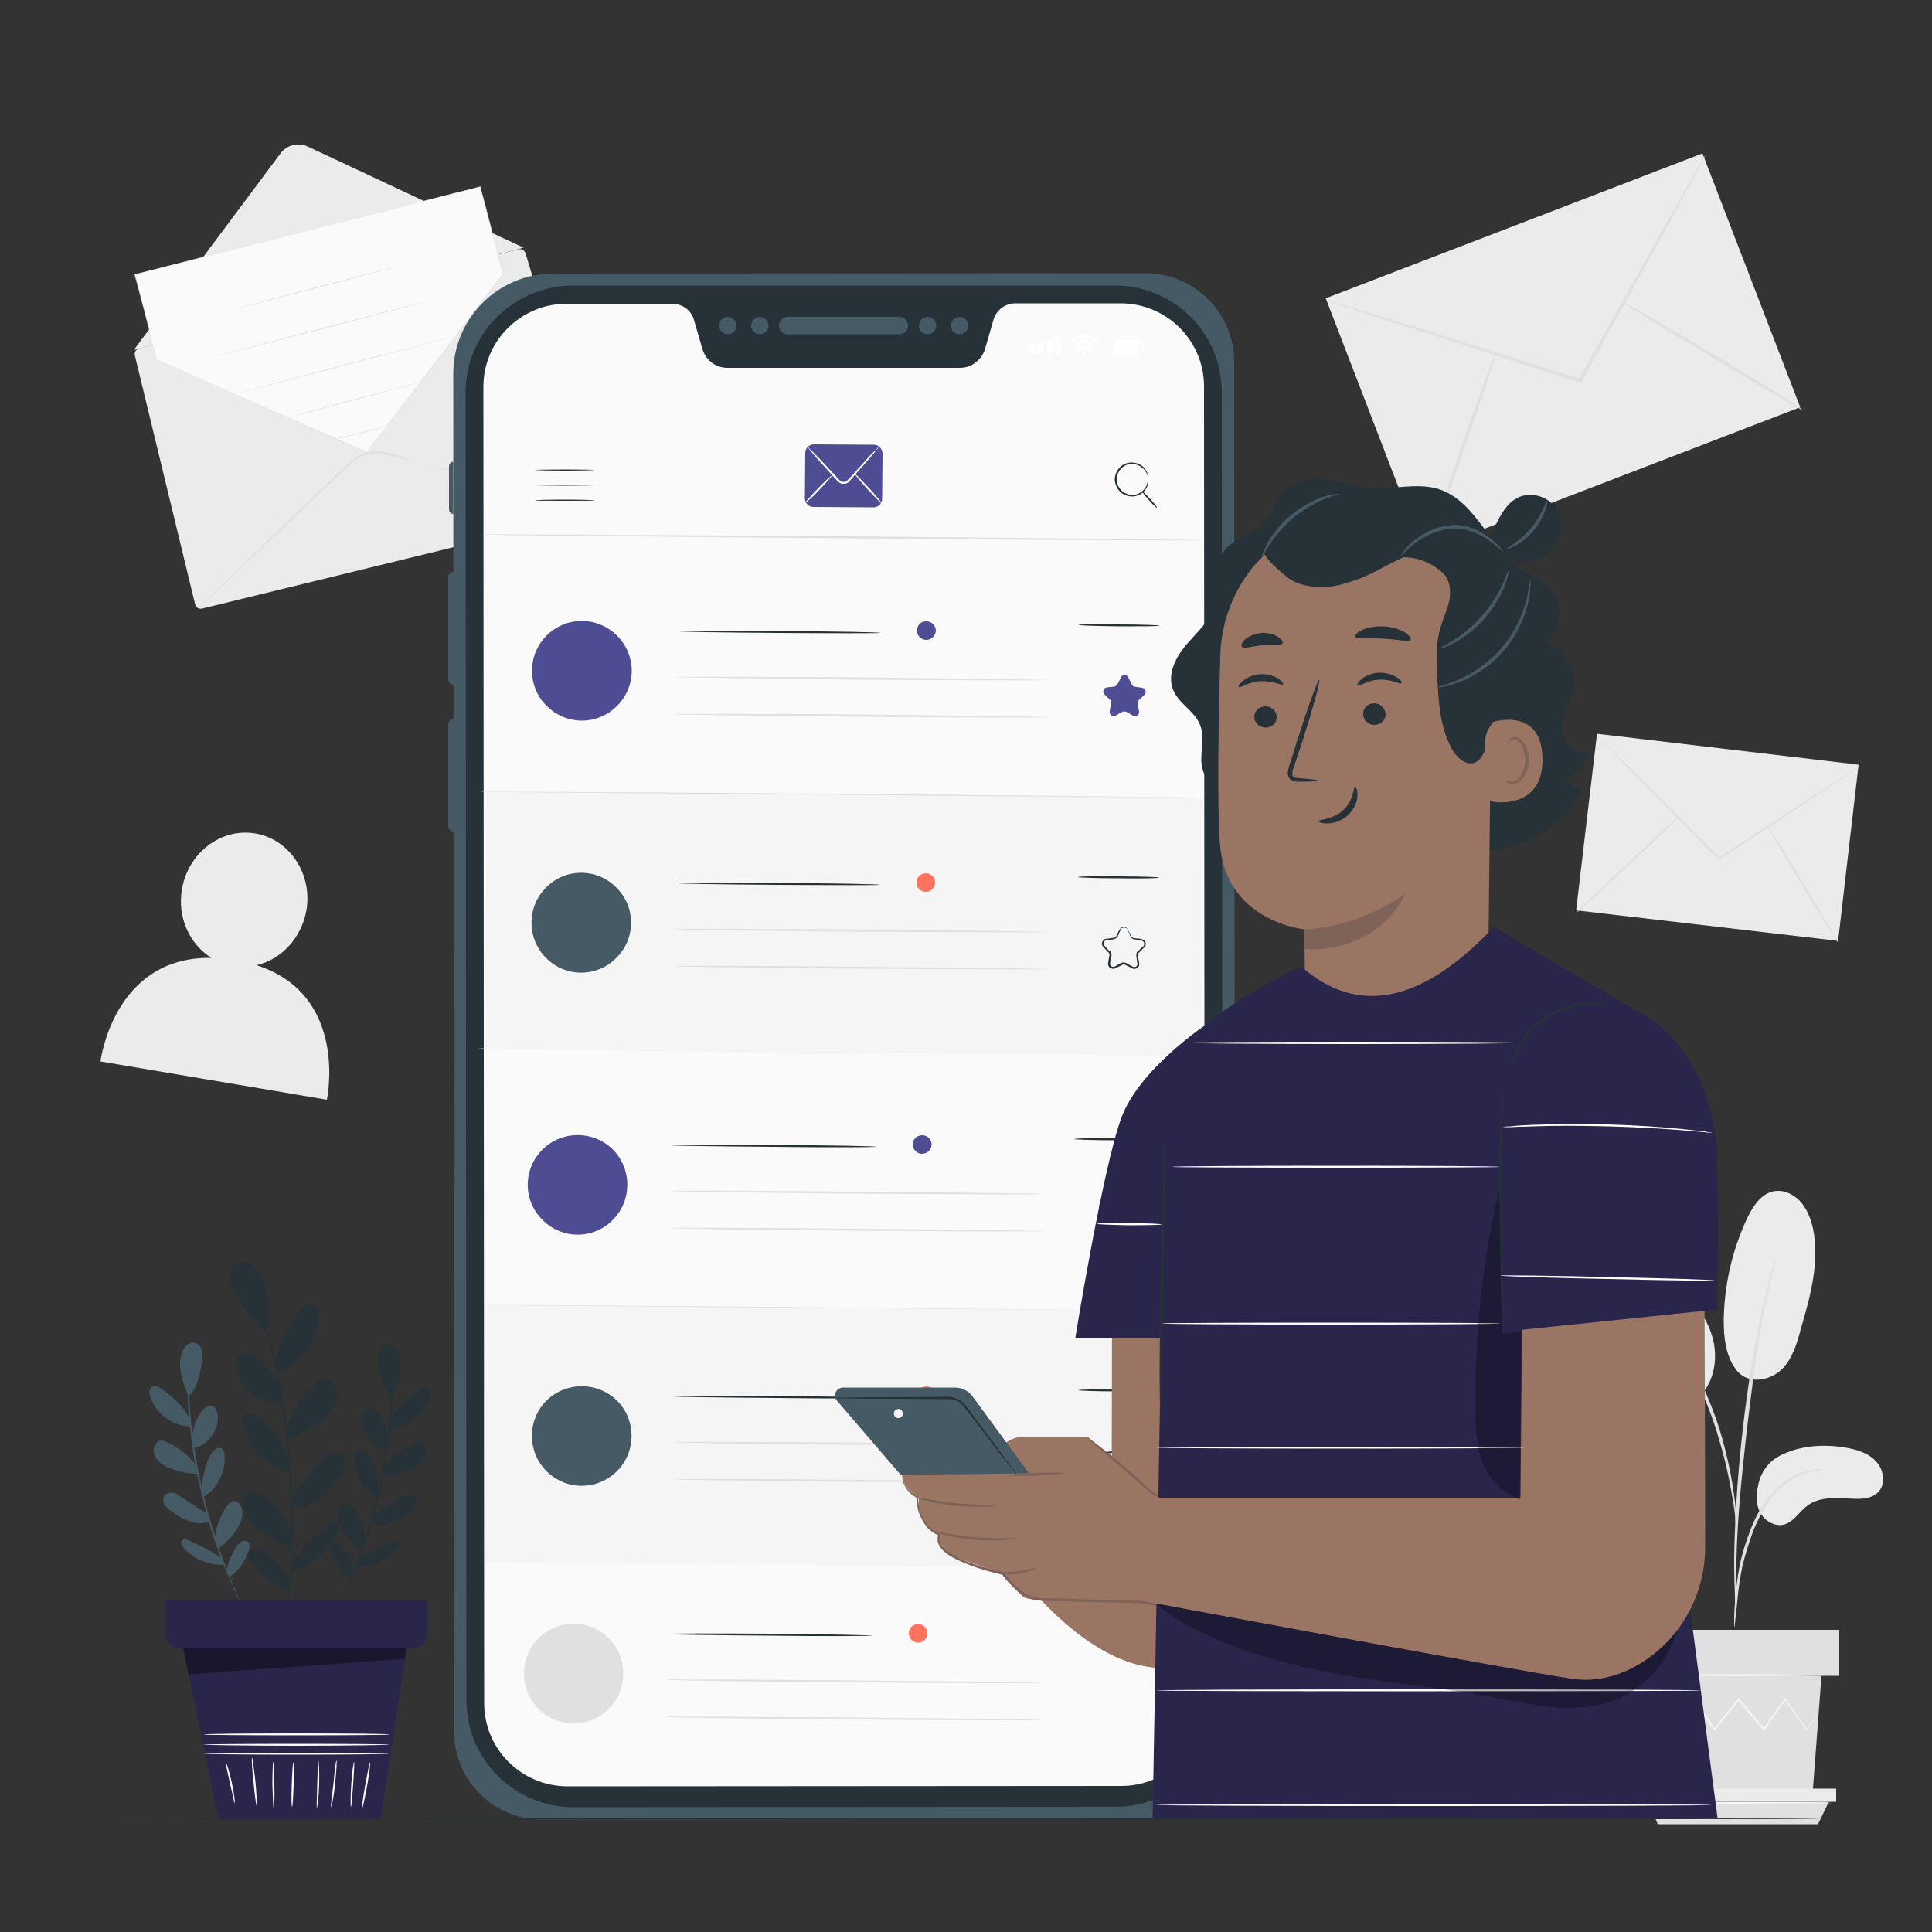 <svg version="1.2" xmlns="http://www.w3.org/2000/svg" viewBox="0 0 500 500" width="500" height="500">
	<rect x="0" y="0" width="500" height="500" fill="#333333" stroke="none"/>
	<title>contactusvector-svg</title>
	<style>
		.s0 { fill: #ebebeb } 
		.s1 { fill: #fafafa } 
		.s2 { fill: #e0e0e0 } 
		.s3 { fill: #f5f5f5 } 
		.s4 { fill: #455a64 } 
		.s5 { fill: #263238 } 
		.s6 { fill: #ffffff } 
		.s7 { fill: #4e4d93 } 
		.s8 { fill: #ff725e } 
		.s9 { fill: #9b7564 } 
		.s10 { fill: #7f6358 } 
		.s11 { fill: #2a254b } 
		.s12 { fill: #000000 } 
	</style>
	<g id="Background_Complete">
		<g id="Layer">
			<g id="Layer">
				<g id="Layer">
					<g id="Layer">
						<g id="Layer">
							<g id="Layer">
								<g id="Layer">
									<g id="Layer">
										<g id="Layer">
											<path id="Layer" class="s0" d="m36 90.2l98.1-25.7c0.8-0.2 1.6 0.3 1.9 1l19.4 65.2c0.2 0.8-0.3 1.7-1.1 1.9l-102 24.9c-0.8 0.2-1.6-0.3-1.8-1.1l-15.6-64.4c-0.2-0.8 0.3-1.6 1.1-1.8z"/>
										</g>
									</g>
								</g>
								<g id="Layer">
									<g id="Layer">
										<g id="Layer">
											<path id="Layer" class="s0" d="m34.6 90.6l38-50.9c1.6-2.2 4.5-2.9 7-1.8l55.9 26.2"/>
										</g>
									</g>
								</g>
							</g>
							<g id="Layer">
								<g id="Layer">
									<g id="Layer">
										<g id="Layer">
											<path id="Layer" class="s1" d="m40.6 93l-5.7-22 89.4-22.7 5.9 22.6-35.3 46.2z"/>
										</g>
										<g id="Layer">
											<g id="Layer">
												<path id="Layer" class="s2" d="m40.6 93q0 0 1 0.5 1 0.4 2.9 1.2c2.6 1.2 6.3 2.8 11 4.9 9.5 4.2 23.1 10.2 39.5 17.4h-0.1c10.2-13.3 22.2-29.1 35.2-46.1-0.8-3.2-1.7-6.6-2.6-10q-1.7-6.4-3.3-12.5h0.1c-37.1 9.4-69.4 17.6-89.4 22.7v-0.1c1.8 7 3.3 12.5 4.2 16.2q0.8 2.9 1.2 4.3 0.1 0.8 0.2 1.2 0.1 0.3 0.1 0.3 0 0-0.1-0.3-0.1-0.4-0.3-1.1-0.4-1.5-1.1-4.3c-1-3.8-2.4-9.3-4.3-16.2v-0.1h0.1c20-5.1 52.2-13.3 89.3-22.7l0.1-0.1v0.1q1.7 6.2 3.3 12.5c0.9 3.5 1.8 6.9 2.7 10.1v0.1c-13 17-25.1 32.8-35.3 46.1l-0.1 0.1c-16.4-7.3-30-13.3-39.4-17.6-4.8-2.1-8.5-3.7-11-4.8q-1.9-0.9-2.9-1.3-1-0.5-1-0.5z"/>
											</g>
										</g>
									</g>
								</g>
							</g>
						</g>
					</g>
				</g>
				<g id="Layer">
					<g id="Layer">
						<path id="Layer" class="s2" d="m105.2 68.3c0.1 0-10 2.7-22.3 6-12.4 3.2-22.4 5.8-22.4 5.8 0-0.1 10-2.8 22.3-6 12.4-3.3 22.4-5.8 22.4-5.8z"/>
					</g>
				</g>
				<g id="Layer">
					<g id="Layer">
						<path id="Layer" class="s2" d="m115.7 76.6c0 0-13.5 3.6-30.2 8-16.7 4.3-30.2 7.8-30.2 7.7-0.1 0 13.5-3.6 30.1-7.9 16.7-4.4 30.3-7.8 30.3-7.8z"/>
					</g>
				</g>
				<g id="Layer">
					<g id="Layer">
						<path id="Layer" class="s2" d="m118.3 86.9c0 0-12.9 3.4-28.8 7.6-15.9 4.1-28.8 7.5-28.8 7.4-0.1 0 12.8-3.4 28.8-7.6 15.9-4.1 28.8-7.5 28.8-7.4z"/>
					</g>
				</g>
				<g id="Layer">
					<g id="Layer">
						<path id="Layer" class="s2" d="m109.3 98.8q0 0-0.1 0-0.1 0.1-0.3 0.1-0.4 0.1-1 0.3c-0.9 0.2-2.2 0.6-3.7 1-3.2 0.8-7.5 2-12.3 3.3-4.8 1.3-9.2 2.4-12.4 3.3-1.5 0.4-2.8 0.7-3.7 0.9q-0.6 0.2-1 0.3-0.2 0-0.3 0-0.1 0-0.1 0 0 0 0.1 0 0.1 0 0.3-0.1 0.3-0.1 1-0.3c0.9-0.2 2.1-0.5 3.7-1 3.2-0.8 7.5-2 12.3-3.3 4.8-1.3 9.2-2.4 12.3-3.2 1.6-0.4 2.9-0.8 3.8-1q0.6-0.1 1-0.2 0.2-0.1 0.3-0.1 0.1 0 0.1 0z"/>
					</g>
				</g>
				<g id="Layer">
					<g id="Layer">
						<path id="Layer" class="s2" d="m100.1 110.4c0 0-2.9 0.8-6.5 1.7-3.5 0.9-6.4 1.6-6.4 1.5-0.1 0 2.8-0.8 6.4-1.7 3.5-0.9 6.4-1.6 6.5-1.5z"/>
					</g>
				</g>
			</g>
			<g id="Layer">
				<g id="Layer">
					<path id="Layer" class="s2" d="m155.1 132q0 0-0.3 0-0.3-0.1-0.9-0.3-1.2-0.3-3.4-0.8c-3-0.8-7.3-1.9-12.6-3.3-5.3-1.4-11.7-3-18.7-4.9q-5.3-1.3-11-2.9-2.9-0.7-5.9-1.5-0.7-0.2-1.4-0.4-0.8-0.2-1.5-0.4-1.5-0.3-3.1-0.1c-2 0.2-3.9 1.1-5.4 2.5q-2.2 2.1-4.3 4.1-4.3 4.1-8.3 7.9c-5.2 5-10 9.5-14 13.3-4 3.8-7.2 6.8-9.4 9q-1.7 1.5-2.6 2.4-0.5 0.4-0.7 0.6-0.3 0.2-0.3 0.2 0 0 0.2-0.3 0.3-0.2 0.7-0.6 0.9-0.9 2.5-2.5c2.2-2.1 5.4-5.2 9.4-9.1 3.9-3.8 8.6-8.3 13.9-13.4q3.9-3.7 8.2-7.9 2.2-2 4.4-4.1c1.5-1.5 3.5-2.4 5.7-2.6q1.6-0.2 3.2 0.1 0.8 0.2 1.5 0.4 0.7 0.2 1.5 0.4c2 0.5 3.8 1.5 5.7 2 3.8 1.1 7.6 1.5 11.1 2.5 7.1 1.8 13.4 3.5 18.7 5 5.3 1.4 9.6 2.6 12.6 3.4q2.2 0.6 3.4 0.9 0.5 0.2 0.9 0.3 0.2 0.1 0.2 0.1z"/>
				</g>
			</g>
		</g>
		<g id="Layer">
			<g id="Layer">
				<g id="Layer">
					<path id="Layer" class="s0" d="m66.4 249.8c6.4-1.5 11.6-7 12.9-14.2 1.6-9.5-4.4-18.4-13.2-19.9-8.9-1.5-17.4 5-19 14.4-1.3 7.3 2 14.3 7.6 17.8-25.4-0.4-28.7 26.8-28.7 26.8l58.6 9.9c0 0 5.8-27.1-18.2-34.8z"/>
				</g>
			</g>
		</g>
		<g id="Layer">
			<g id="Layer">
				<g id="Layer">
					<path id="Layer" class="s0" d="m343.1 77.2l97.5-37.5 25.3 65.7-97.5 37.5z"/>
				</g>
			</g>
			<g id="Layer">
				<g id="Layer">
					<g id="Layer">
						<g id="Layer">
							<path id="Layer" class="s2" d="m441.3 40.3q0 0.1-0.6 1.3-0.7 1.3-1.8 3.4c-1.7 3-4 7.3-6.8 12.5-5.8 10.6-13.9 25.1-22.7 41.2l-0.2 0.4-0.4-0.1q-0.4-0.2-0.9-0.3c-17.7-5.7-33.7-10.8-45.4-14.6-5.8-1.8-10.4-3.4-13.8-4.5q-2.3-0.8-3.7-1.2-1.3-0.5-1.3-0.5 0.1-0.1 1.4 0.3 1.4 0.4 3.7 1.1c3.4 1 8.1 2.4 13.9 4.2 11.7 3.7 27.8 8.7 45.5 14.3q0.5 0.1 0.9 0.3l-0.6 0.2c9-16.1 17.1-30.5 23-41.1 3-5.2 5.3-9.4 7.1-12.4q1.2-2.1 1.9-3.3 0.7-1.2 0.8-1.2z"/>
						</g>
					</g>
				</g>
			</g>
			<g id="Layer">
				<g id="Layer">
					<g id="Layer">
						<path id="Layer" class="s2" d="m369 143.6c-0.2-0.1 3.6-11.9 8.6-26.4 5.1-14.5 9.3-26.2 9.6-26.1 0.2 0-3.6 11.9-8.7 26.4-5 14.5-9.2 26.2-9.5 26.1z"/>
					</g>
				</g>
			</g>
			<g id="Layer">
				<g id="Layer">
					<g id="Layer">
						<path id="Layer" class="s2" d="m419.3 77.8c0.1-0.3 10.8 5.9 23.9 13.7 13 7.8 23.5 14.4 23.3 14.6-0.1 0.2-10.8-6-23.8-13.8-13.1-7.8-23.5-14.3-23.4-14.5z"/>
					</g>
				</g>
			</g>
		</g>
		<g id="Layer">
			<g id="Layer">
				<g id="Layer">
					<path id="Layer" class="s0" d="m407.9 235.6l5.4-45.7 67.7 8-5.3 45.6z"/>
				</g>
			</g>
			<g id="Layer">
				<g id="Layer">
					<g id="Layer">
						<g id="Layer">
							<path id="Layer" class="s2" d="m481.2 198.5q0 0-0.7 0.5-0.8 0.5-2.1 1.4c-1.9 1.3-4.5 3-7.7 5.2-6.6 4.3-15.6 10.3-25.7 16.9l-0.2 0.1-0.1-0.1q-0.3-0.3-0.5-0.5c-8.5-8.6-16.2-16.5-21.8-22.2-2.7-2.8-5-5.1-6.6-6.8q-1.1-1.1-1.7-1.8-0.6-0.7-0.6-0.7 0 0 0.7 0.6 0.7 0.7 1.8 1.8c1.6 1.6 3.9 3.8 6.7 6.6 5.7 5.7 13.4 13.5 22 22.1q0.2 0.2 0.4 0.4h-0.4c10.1-6.6 19.1-12.5 25.8-16.8 3.2-2.1 5.9-3.8 7.8-5q1.3-0.8 2.1-1.3 0.8-0.5 0.8-0.4z"/>
						</g>
					</g>
				</g>
			</g>
			<g id="Layer">
				<g id="Layer">
					<g id="Layer">
						<path id="Layer" class="s2" d="m408.1 236.1c-0.1-0.1 5.7-5.8 13-12.6 7.3-6.9 13.3-12.3 13.5-12.2 0.1 0.1-5.7 5.8-13.1 12.6-7.3 6.9-13.3 12.4-13.4 12.2z"/>
					</g>
				</g>
			</g>
			<g id="Layer">
				<g id="Layer">
					<g id="Layer">
						<path id="Layer" class="s2" d="m457.1 213.4c0.2-0.1 4.5 6.7 9.6 15.2 5.2 8.5 9.3 15.4 9.1 15.5-0.1 0.1-4.4-6.7-9.6-15.2-5.1-8.5-9.2-15.4-9.1-15.5z"/>
					</g>
				</g>
			</g>
		</g>
		<g id="Layer">
			<g id="Layer">
				<g id="Layer">
					<g id="Layer">
						<path id="Layer" class="s0" d="m460.7 376.7c5.1-2.6 11-3 16.7-2.1 3 0.5 6.2 1.4 8.2 3.7 2.1 2.3 2.5 6.3 0.1 8.2-1.4 1.2-3.4 1.4-5.2 1.4-4.4-0.1-9.3-0.9-12.8 1.8-2 1.5-3.4 4-5.8 4.8-2.3 0.7-5-0.7-6.2-2.8-1.3-2.1-1.3-4.8-0.7-7.2 0 0 0.6-5.2 5.7-7.8z"/>
					</g>
				</g>
				<g id="Layer">
					<g id="Layer">
						<path id="Layer" class="s0" d="m449.1 354.2c3.1 4.5 9.1 3 11.9 0.3 2.8-2.7 4-6.6 5-10.4 2.5-8.5 5-17.5 3.2-26.2-0.6-2.6-1.6-5.2-3.4-7.1-1.8-1.9-4.6-3.1-7.2-2.4-3 0.8-4.9 3.8-6.3 6.6-4 8.4-6.1 17.6-6.2 26.8 0 4.3 0.5 8.9 3 12.4z"/>
					</g>
				</g>
				<g id="Layer">
					<g id="Layer">
						<path id="Layer" class="s0" d="m440.6 360.6c3.3-4 4-9.8 2.5-14.8-1.5-5.1-4.9-9.3-8.8-12.8-4.6-4.1-10-7.2-15.8-9.3-2.2-0.8-4.6-1.4-7-1.2-2.4 0.3-4.9 1.5-6 3.6-1.6 3.2 0 7 1.7 10.1 3 5.5 6.5 10.8 10.3 15.8 3.1 4 6.7 7.9 11.4 9.7 4.7 1.8 9.6 1.6 12.1-1.7"/>
					</g>
				</g>
				<g id="Layer">
					<g id="Layer">
						<g id="Layer">
							<path id="Layer" class="s2" d="m448.9 421.1c0 0 0.1-0.7 0.2-2q0.3-2.3 0.6-5.5c0.2-2.4 0.6-5.1 1.2-8.1 0.7-3 1.7-6.2 2.9-9.5 1.4-3.3 3-6.2 4.9-8.6 1.9-2.4 4.1-4.1 6.1-5.1 2.1-1 3.9-1.4 5.2-1.6 1.3-0.2 2-0.3 2-0.3 0-0.1-0.7-0.1-2-0.1-1.3 0.1-3.3 0.5-5.4 1.4-2.2 1-4.5 2.8-6.5 5.2-2 2.4-3.7 5.5-5 8.8-1.3 3.3-2.3 6.6-2.9 9.6-0.6 3.1-0.9 5.9-1.1 8.2-0.2 2.3-0.3 4.2-0.3 5.5 0 1.3 0 2.1 0.1 2.1z"/>
						</g>
					</g>
				</g>
				<g id="Layer">
					<g id="Layer">
						<g id="Layer">
							<path id="Layer" class="s2" d="m449.2 416.8q0.1 0 0.1-0.9 0-1 0-2.7c0-2.3 0-5.6 0.1-9.8 0.2-8.3 0.9-17.2 2.3-29.8 1.3-11.8 3.1-25.5 4.9-34.5q0.6-3 1.2-5.4 0.5-2.5 0.9-4.2 0.4-1.5 0.7-2.6 0.2-0.9 0.1-0.9 0 0-0.3 0.9-0.3 1-0.8 2.6-0.5 1.6-1.1 4-0.6 2.4-1.3 5.5c-1.8 8.1-3.7 19.4-5.1 32-1.4 12.6-2 24.1-2.1 32.4 0 4.2 0.1 7.5 0.2 9.8q0.1 1.7 0.1 2.7 0.1 0.9 0.1 0.9z"/>
						</g>
					</g>
				</g>
				<g id="Layer">
					<g id="Layer">
						<g id="Layer">
							<path id="Layer" class="s2" d="m449.3 394.7c0.1 0 0-1 0-2.8-0.1-1.8-0.4-4.4-0.9-7.5-0.5-3.2-1.3-7-2.4-11.1-0.5-1.8-1.7-6.3-4.6-13-3.9-9-9.1-16.5-13.6-21-1-1.3-2.2-2.1-3.2-3-0.4-0.4-0.9-0.8-1.3-1.2q-0.7-0.4-1.2-0.8c-1.5-1-2.4-1.6-2.4-1.5-0.1 0.2 3.3 2.2 7.7 6.9 4.4 4.6 9.4 12 13.2 20.9 2.1 4.9 3.6 9.3 4.6 13 1.2 4 2 7.7 2.6 10.9 0.6 3.1 1 5.7 1.2 7.4 0.1 1.8 0.2 2.8 0.3 2.8z"/>
						</g>
					</g>
				</g>
			</g>
			<g id="Layer">
				<g id="Layer">
					<path id="Layer" class="s2" d="m427.9 433.7l2.2 30.4h39l2.3-30.4z"/>
				</g>
			</g>
			<g id="Layer">
				<g id="Layer">
					<path id="Layer" class="s2" d="m424.1 421.8h51.9v11.9h-51.9z"/>
				</g>
			</g>
			<g id="Layer">
				<g id="Layer">
					<path id="Layer" class="s0" d="m424.1 462.9v3.4h2.5 48.6v-3.4z"/>
				</g>
			</g>
			<g id="Layer">
				<g id="Layer">
					<path id="Layer" class="s2" d="m429 472.1l-2.4-5.8h46.7l-2.8 5.8z"/>
				</g>
			</g>
			<g id="Layer">
				<g id="Layer">
					<g id="Layer">
						<path id="Layer" class="s3" d="m470.6 443.7q0 0-0.1 0.2-0.3 0.4-0.6 0.8-0.9 1.1-2.3 2.9l-0.1 0.2-0.1-0.2c-1.4-2-3.3-4.6-5.6-7.7h0.3c-1.6 2.4-3.5 5-5.5 7.8l-0.1 0.2-0.2-0.2c-2.1-2.4-4.3-5-6.5-7.8h0.3q-0.1 0.2-0.3 0.5c-2.1 2.5-4 5-5.9 7.3l-0.2 0.2-0.1-0.2c-2-2.8-3.9-5.4-5.5-7.8h0.3c-2.7 3.1-5 5.7-6.8 7.7l-0.1 0.2-0.1-0.2q-1.3-2.2-2.1-3.5-0.4-0.6-0.6-1-0.1-0.3-0.1-0.3 0 0 0.2 0.3 0.2 0.3 0.6 0.9 0.8 1.3 2.2 3.5h-0.2c1.8-2.1 4-4.7 6.7-7.8l0.1-0.2 0.2 0.2c1.7 2.3 3.6 4.9 5.5 7.7h-0.3c1.8-2.3 3.8-4.8 5.8-7.3q0.2-0.3 0.4-0.5l0.1-0.2 0.2 0.2c2.3 2.8 4.5 5.4 6.5 7.8h-0.3c2-2.8 3.8-5.4 5.5-7.7l0.2-0.3 0.1 0.3c2.2 3.1 4.1 5.8 5.5 7.8h-0.2q1.5-1.8 2.4-2.9 0.4-0.4 0.6-0.7 0.2-0.2 0.2-0.2z"/>
					</g>
				</g>
			</g>
			<g id="Layer">
				<g id="Layer">
					<g id="Layer">
						<path id="Layer" class="s3" d="m471.9 433.5c0 0.2-9.8 0.3-21.8 0.3-12.1 0-21.9-0.1-21.9-0.3 0-0.1 9.8-0.2 21.9-0.2 12 0 21.8 0.1 21.8 0.2z"/>
					</g>
				</g>
			</g>
			<g id="Layer">
				<g id="Layer">
					<g id="Layer">
						<path id="Layer" class="s3" d="m473.9 466.6c0 0.1-10.6 0.2-23.8 0.2-13.1 0-23.7-0.1-23.7-0.2 0-0.1 10.6-0.2 23.7-0.2 13.2 0 23.8 0.1 23.8 0.2z"/>
					</g>
				</g>
			</g>
		</g>
	</g>
	<g id="Device">
		<g id="Layer">
			<g id="Layer">
				<g id="Layer">
					<path id="Layer" class="s4" d="m296.3 470.8l-156 0.1c-12.6 0-22.8-10.2-22.8-22.8l-0.2-351.4c0-14.3 11.6-25.9 25.9-25.9l153.2-0.1c12.7 0 23 10.3 23 23l0.2 353.8c0 12.8-10.5 23.3-23.3 23.3z"/>
				</g>
				<g id="Layer">
					<path id="Layer" class="s5" d="m120.7 440l-0.2-338.4c0-15.3 12.4-27.6 27.7-27.7h140.3c15.3 0 27.7 12.3 27.7 27.6l0.2 338.4c0 15.3-12.4 27.7-27.7 27.7l-140.3 0.1c-15.3 0-27.7-12.4-27.7-27.7z"/>
				</g>
				<g id="Layer">
					<g id="Layer">
						<g id="Layer">
							<path id="Layer" class="s4" d="m203.8 86.5c-1.2 0-2.2-1-2.2-2.2 0-1.3 1-2.3 2.2-2.3h28.9c1.3 0 2.3 1 2.3 2.3 0 1.2-1 2.2-2.3 2.2z"/>
						</g>
					</g>
					<g id="Layer">
						<g id="Layer">
							<g id="Layer">
								<path id="Layer" class="s4" d="m188.3 86.5c-1.2 0-2.2-1-2.2-2.2 0-1.2 1-2.3 2.2-2.3 1.3 0 2.3 1 2.3 2.3 0 1.2-1 2.2-2.3 2.2z"/>
							</g>
						</g>
						<g id="Layer">
							<g id="Layer">
								<path id="Layer" class="s4" d="m196.6 86.5c-1.2 0-2.2-1-2.2-2.2 0-1.3 1-2.3 2.2-2.3 1.2 0 2.3 1 2.3 2.3 0 1.2-1.1 2.2-2.3 2.2z"/>
							</g>
						</g>
						<g id="Layer">
							<g id="Layer">
								<path id="Layer" class="s4" d="m248.3 86.5c-1.2 0-2.2-1-2.2-2.2 0-1.3 1-2.3 2.2-2.3 1.3 0 2.3 1 2.3 2.3 0 1.2-1 2.2-2.3 2.2z"/>
							</g>
						</g>
						<g id="Layer">
							<g id="Layer">
								<path id="Layer" class="s4" d="m240.1 86.5c-1.3 0-2.3-1-2.3-2.2 0-1.3 1-2.3 2.3-2.3 1.2 0 2.2 1 2.2 2.3 0 1.2-1 2.2-2.2 2.2z"/>
							</g>
						</g>
					</g>
				</g>
				<g id="Layer">
					<path id="Layer" class="s1" d="m290 78.5h-27.2c-2.7 0-5 1.8-5.7 4.3l-2.2 7.6c-0.9 2.8-3.5 4.8-6.4 4.8h-60.3c-2.9 0-5.5-1.9-6.4-4.8l-2.2-7.6c-0.7-2.5-3-4.2-5.7-4.2h-27.2c-11.9 0-21.6 9.6-21.6 21.5l0.2 340.7c0 11.9 9.7 21.5 21.6 21.5l143.3-0.1c11.9 0 21.6-9.6 21.6-21.5l-0.2-340.7c0-11.9-9.7-21.5-21.6-21.5z"/>
				</g>
				<g id="Layer">
					<path id="Layer" class="s4" d="m319.4 157.6c0.7 0 1.3 0.6 1.3 1.4v43.3c0 0.7-0.6 1.3-1.3 1.3z"/>
				</g>
				<g id="Layer">
					<path id="Layer" class="s4" d="m117.4 186.1c-0.8 0-1.4 0.6-1.4 1.4v26.3c0 0.8 0.6 1.4 1.4 1.4z"/>
				</g>
				<g id="Layer">
					<path id="Layer" class="s4" d="m117.4 148c-0.8 0-1.4 0.7-1.4 1.4v26.4c0 0.7 0.6 1.4 1.4 1.4z"/>
				</g>
				<g id="Layer">
					<path id="Layer" class="s4" d="m117.3 119.5c-0.6 0-1.1 0.5-1.1 1.2v11.1c0 0.7 0.5 1.2 1.1 1.2z"/>
				</g>
				<g id="Layer">
					<g id="Layer">
						<g id="Layer">
							<path id="Layer" class="s6" d="m266.3 89.6h1.4v1.9h-1.4z"/>
						</g>
						<g id="Layer">
							<path id="Layer" class="s6" d="m268.6 88.7h1.4v2.8h-1.4z"/>
						</g>
						<g id="Layer">
							<path id="Layer" class="s6" d="m270.9 88.1h1.3v3.4h-1.3z"/>
						</g>
						<g id="Layer">
							<path id="Layer" class="s6" d="m273.1 86.8h1.4v4.7h-1.4z"/>
						</g>
					</g>
					<g id="Layer">
						<g id="Layer">
							<path id="Layer" fill-rule="evenodd" class="s6" d="m295 91.6h-7c-0.3 0-0.5-0.2-0.5-0.5v-3.4c0-0.3 0.2-0.5 0.5-0.5h7q0 0 0.1 0 0 0 0 0.1v1.1h0.8q0.1 0 0.1 0.2v1.6q0 0.2-0.1 0.2h-0.8v1.1c0 0.1 0 0.1-0.1 0.1zm-0.1-4.2h-6.9c-0.1 0-0.2 0.1-0.2 0.3v3.4c0 0.2 0.1 0.3 0.2 0.3h6.9v-1.2q0-0.1 0.1-0.1h0.7v-1.4h-0.7q-0.1 0-0.1-0.1z"/>
						</g>
						<g id="Layer">
							<path id="Layer" class="s6" d="m288.3 90.8v-2.8h6v1.3 0.2 1.3z"/>
						</g>
					</g>
					<g id="Layer">
						<g id="Layer">
							<path id="Layer" class="s6" d="m281.1 91.4c0-0.3-0.2-0.5-0.5-0.5-0.3 0-0.5 0.2-0.5 0.5 0 0.3 0.2 0.5 0.5 0.5 0.3 0 0.5-0.2 0.5-0.5z"/>
						</g>
						<g id="Layer">
							<g id="Layer">
								<path id="Layer" class="s6" d="m278.9 90.1l0.6 0.7c0.3-0.3 0.7-0.5 1.1-0.5 0.5 0 0.8 0.2 1.1 0.5l0.7-0.7c-0.5-0.4-1.1-0.7-1.8-0.7-0.6 0-1.3 0.3-1.7 0.7z"/>
							</g>
							<g id="Layer">
								<path id="Layer" class="s6" d="m280.6 88c-1 0-2 0.4-2.7 1.1l0.6 0.7c0.6-0.6 1.3-0.9 2.1-0.9 0.9 0 1.6 0.3 2.1 0.9l0.7-0.7c-0.7-0.7-1.7-1.1-2.8-1.1z"/>
							</g>
							<g id="Layer">
								<path id="Layer" class="s6" d="m276.8 88.1l0.7 0.6c0.8-0.8 1.9-1.3 3.1-1.3 1.3 0 2.4 0.5 3.2 1.3l0.6-0.6c-0.9-1-2.3-1.6-3.8-1.6-1.5 0-2.8 0.6-3.8 1.6z"/>
							</g>
						</g>
					</g>
				</g>
			</g>
			<g id="Layer">
				<path id="Layer" class="s7" d="m163.5 173.7c-0.1 7.1-5.9 12.8-13 12.8-7.1-0.1-12.9-5.9-12.8-13 0-7.1 5.9-12.9 13-12.8 7.1 0.1 12.8 5.9 12.8 13z"/>
				<g id="Layer">
					<path id="Layer" class="s5" d="m227.9 163.8c0 0.1-12 0.1-26.7 0-14.8-0.1-26.7-0.3-26.7-0.5 0-0.1 12-0.1 26.7 0 14.7 0.1 26.7 0.3 26.7 0.5z"/>
				</g>
				<g id="Layer">
					<path id="Layer" class="s2" d="m271.5 176c0 0.1-21.8 0.1-48.7-0.1-26.9-0.3-48.7-0.6-48.7-0.7 0-0.1 21.8-0.1 48.7 0.1 26.9 0.3 48.7 0.6 48.7 0.7z"/>
				</g>
				<g id="Layer">
					<path id="Layer" class="s2" d="m271.4 185.6c0 0.2-21.8 0.1-48.7-0.1-26.9-0.3-48.7-0.5-48.7-0.7 0-0.1 21.8-0.1 48.7 0.1 26.9 0.3 48.7 0.6 48.7 0.7z"/>
				</g>
				<g id="Layer">
					<path id="Layer" class="s5" d="m300.1 161.9c0 0.2-4.7 0.2-10.5 0.2-5.8-0.1-10.5-0.2-10.5-0.4 0-0.1 4.7-0.2 10.5-0.1 5.8 0 10.6 0.2 10.5 0.3z"/>
				</g>
				<path id="Layer" class="s7" d="m292 175.3l0.9 1.8c0.1 0.3 0.4 0.6 0.7 0.6l2 0.3c0.9 0.2 1.2 1.2 0.6 1.8l-1.5 1.4c-0.2 0.2-0.3 0.6-0.3 0.9l0.4 2c0.1 0.9-0.8 1.5-1.6 1.1l-1.7-1c-0.3-0.1-0.7-0.1-1 0l-1.8 1c-0.8 0.4-1.7-0.3-1.5-1.2l0.3-1.9c0.1-0.4 0-0.7-0.2-1l-1.5-1.4c-0.6-0.6-0.2-1.6 0.6-1.8l2-0.2c0.3-0.1 0.6-0.3 0.8-0.6l0.9-1.8c0.4-0.8 1.5-0.8 1.9 0z"/>
				<path id="Layer" class="s7" d="m242.2 163.2c-0.1 1.3-1.1 2.4-2.5 2.4-1.3 0-2.4-1.1-2.4-2.4 0-1.4 1.1-2.5 2.5-2.4 1.3 0 2.4 1.1 2.4 2.4z"/>
				<g id="Layer">
					<path id="Layer" class="s2" d="m310.9 139.8c0 0.2-41.7 0-93-0.5-51.4-0.4-93.1-0.8-93.1-1 0-0.1 41.7 0.1 93.1 0.5 51.4 0.4 93 0.9 93 1z"/>
				</g>
				<g id="Layer">
					<path id="Layer" class="s2" d="m310.4 206.5c0 0.1-41.7-0.1-93.1-0.5-51.4-0.5-93-0.9-93-1.1 0-0.1 41.6 0.1 93 0.5 51.4 0.5 93.1 0.9 93.1 1.1z"/>
				</g>
			</g>
			<g id="Layer">
				<path id="Layer" class="s7" d="m158.6 315.7c-5 5.1-13.2 5.1-18.2 0-5.1-5-5.1-13.2 0-18.2 5-5 13.2-5 18.2 0 5 5 5 13.2 0 18.2z"/>
				<g id="Layer">
					<path id="Layer" class="s5" d="m226.8 296.8c0 0.1-11.9 0.2-26.7 0-14.7-0.1-26.7-0.3-26.7-0.4 0-0.2 12-0.2 26.7-0.1 14.8 0.1 26.7 0.3 26.7 0.5z"/>
				</g>
				<g id="Layer">
					<path id="Layer" class="s2" d="m270.4 309c0 0.2-21.8 0.1-48.7-0.1-26.9-0.2-48.7-0.5-48.7-0.7 0-0.1 21.8-0.1 48.7 0.2 26.9 0.2 48.7 0.5 48.7 0.6z"/>
				</g>
				<g id="Layer">
					<path id="Layer" class="s2" d="m270.3 318.6c0 0.2-21.8 0.1-48.7-0.1-26.9-0.2-48.7-0.5-48.7-0.7 0-0.1 21.8-0.1 48.7 0.2 26.9 0.2 48.7 0.5 48.7 0.6z"/>
				</g>
				<g id="Layer">
					<path id="Layer" class="s5" d="m299.1 294.9c0 0.2-4.8 0.3-10.6 0.2-5.8 0-10.5-0.2-10.5-0.3 0-0.2 4.7-0.3 10.5-0.2 5.8 0 10.6 0.2 10.6 0.3z"/>
				</g>
				<path id="Layer" class="s8" d="m290.9 308.4l0.9 1.8c0.1 0.3 0.4 0.5 0.8 0.5l1.9 0.3c0.9 0.2 1.2 1.2 0.6 1.8l-1.4 1.4c-0.3 0.3-0.4 0.6-0.4 0.9l0.4 2c0.1 0.9-0.8 1.5-1.6 1.1l-1.7-0.9c-0.3-0.2-0.7-0.2-1 0l-1.8 0.9c-0.8 0.4-1.7-0.3-1.5-1.1l0.4-2c0-0.3-0.1-0.7-0.3-0.9l-1.5-1.5c-0.6-0.6-0.2-1.6 0.6-1.7l2-0.3c0.4-0.1 0.7-0.3 0.8-0.6l0.9-1.8c0.4-0.7 1.5-0.7 1.9 0.1z"/>
				<path id="Layer" class="s7" d="m241.1 296.2c0 1.3-1.1 2.4-2.5 2.4-1.3 0-2.4-1.1-2.4-2.4 0-1.4 1.1-2.4 2.5-2.4 1.3 0 2.4 1.1 2.4 2.4z"/>
				<g id="Layer">
					<path id="Layer" class="s2" d="m309.8 272.9c0 0.1-41.6-0.1-93-0.5-51.4-0.5-93-0.9-93-1.1 0-0.1 41.6 0.1 93 0.5 51.4 0.5 93 0.9 93 1.1z"/>
				</g>
				<g id="Layer">
					<path id="Layer" class="s2" d="m309.3 339.5c0 0.1-41-0.1-91.6-0.6-50.6-0.5-91.6-1-91.6-1.1 0-0.2 41 0.1 91.6 0.6 50.6 0.4 91.6 0.9 91.6 1.1z"/>
				</g>
			</g>
			<g id="Layer">
				<path id="Layer" class="s2" d="m161.3 433.2c0 7.1-5.8 12.9-12.9 12.8-7.2 0-12.9-5.9-12.8-13 0-7.1 5.8-12.8 13-12.8 7.1 0.1 12.8 5.9 12.7 13z"/>
				<g id="Layer">
					<path id="Layer" class="s5" d="m225.8 423.3c0 0.1-12 0.2-26.7 0-14.8-0.1-26.7-0.3-26.7-0.4 0-0.2 11.9-0.2 26.7-0.1 14.7 0.1 26.7 0.4 26.7 0.5z"/>
				</g>
				<g id="Layer">
					<path id="Layer" class="s2" d="m269.4 435.5c0 0.2-21.8 0.1-48.7-0.1-26.9-0.2-48.7-0.5-48.7-0.7 0-0.1 21.8-0.1 48.7 0.2 26.9 0.2 48.7 0.5 48.7 0.6z"/>
				</g>
				<g id="Layer">
					<path id="Layer" class="s2" d="m269.3 445.1c0 0.2-21.8 0.1-48.7-0.1-26.9-0.2-48.7-0.5-48.7-0.7 0-0.1 21.8 0 48.7 0.2 26.9 0.2 48.7 0.5 48.7 0.6z"/>
				</g>
				<g id="Layer">
					<path id="Layer" class="s5" d="m298 421.4c0 0.2-4.7 0.3-10.5 0.2-5.8 0-10.5-0.2-10.5-0.3 0-0.2 4.7-0.2 10.5-0.2 5.8 0.1 10.5 0.2 10.5 0.4z"/>
				</g>
				<path id="Layer" class="s8" d="m240 422.7c0 1.4-1.1 2.4-2.4 2.4-1.3 0-2.4-1.1-2.4-2.4 0-1.4 1.1-2.4 2.4-2.4 1.4 0 2.4 1.1 2.4 2.4z"/>
			</g>
			<path id="Layer" class="s3" d="m126 205l185.4 1.5-0.5 66.6-185.5-1.5z"/>
			<g id="Layer">
				<path id="Layer" class="s4" d="m159.5 247.9c-5 5.1-13.2 5.1-18.2 0-5-5-5-13.2 0-18.2 5-5.1 13.2-5.1 18.2 0 5.1 5 5.1 13.2 0 18.2z"/>
				<g id="Layer">
					<path id="Layer" class="s5" d="m227.7 229c0 0.1-11.9 0.1-26.7 0-14.7-0.1-26.7-0.3-26.7-0.5 0-0.1 12-0.1 26.7 0 14.8 0.1 26.7 0.3 26.7 0.5z"/>
				</g>
				<g id="Layer">
					<path id="Layer" class="s2" d="m271.3 241.2c0 0.2-21.8 0.1-48.7-0.1-26.9-0.2-48.6-0.5-48.6-0.7 0-0.1 21.7-0.1 48.6 0.2 26.9 0.2 48.7 0.5 48.7 0.6z"/>
				</g>
				<g id="Layer">
					<path id="Layer" class="s2" d="m271.2 250.8c0 0.2-21.8 0.1-48.6-0.1-26.9-0.2-48.7-0.5-48.7-0.7 0-0.1 21.8-0.1 48.7 0.2 26.9 0.2 48.6 0.5 48.6 0.6z"/>
				</g>
				<g id="Layer">
					<path id="Layer" class="s5" d="m300 227.1c0 0.2-4.7 0.3-10.5 0.2-5.9 0-10.6-0.2-10.6-0.3 0-0.2 4.8-0.3 10.6-0.2 5.8 0 10.5 0.2 10.5 0.3z"/>
				</g>
				<g id="Layer">
					<path id="Layer" class="s5" d="m291.8 240.5c0 0.1-0.1-0.1-0.2-0.2-0.2-0.2-0.5-0.3-1-0.2-0.2 0-0.4 0.2-0.5 0.4-0.1 0.2-0.2 0.5-0.4 0.8q-0.2 0.5-0.4 1c-0.2 0.3-0.6 0.7-1.1 0.8q-0.6 0.1-1.3 0.2-0.3 0-0.6 0.1-0.3 0-0.5 0.2c-0.3 0.3-0.3 0.8 0 1.1q0.5 0.6 1.1 1.2l0.3 0.2c0.1 0.1 0.3 0.3 0.3 0.5 0.2 0.2 0.2 0.7 0.1 0.9q-0.2 0.9-0.3 1.8c-0.1 0.4 0.3 0.9 0.7 0.9 0.3 0.1 0.5-0.1 0.8-0.2q0.4-0.3 0.8-0.5c0.3-0.1 0.5-0.3 0.9-0.4 0.4-0.1 0.9 0.1 1.1 0.2q0.8 0.5 1.6 0.9c0.4 0.2 1 0 1.1-0.4 0.1-0.2 0.1-0.4 0-0.7q-0.1-0.5-0.1-0.9-0.1-0.4-0.1-0.8c-0.1-0.3 0-0.6 0.1-0.9 0.2-0.3 0.4-0.4 0.6-0.6q0.3-0.3 0.5-0.5 0.3-0.3 0.6-0.5 0.2-0.2 0.2-0.5c0.1-0.3-0.1-0.7-0.4-0.9-0.3-0.1-0.7-0.1-1.1-0.2q-0.5-0.1-1-0.2c-0.4 0-0.7-0.2-0.9-0.5-0.2-0.3-0.2-0.5-0.3-0.7-0.4-0.9-0.6-1.3-0.6-1.4 0.1 0 0.3 0.5 0.7 1.3 0.2 0.2 0.3 0.5 0.4 0.7q0.2 0.3 0.7 0.3 0.5 0.1 1.1 0.1c0.4 0.1 0.7 0.1 1.2 0.3 0.4 0.2 0.7 0.7 0.6 1.3 0 0.3-0.2 0.5-0.4 0.7q-0.2 0.2-0.5 0.5-0.2 0.3-0.5 0.5c-0.2 0.2-0.4 0.4-0.5 0.5q-0.2 0.3-0.1 0.6 0.1 0.4 0.1 0.8 0.1 0.5 0.2 0.9c0 0.2 0.1 0.6 0 0.9-0.3 0.7-1.2 1.1-1.8 0.7q-0.8-0.4-1.6-0.8c-0.3-0.2-0.5-0.2-0.8-0.2-0.2 0.1-0.5 0.3-0.7 0.4q-0.5 0.2-0.9 0.4c-0.1 0.1-0.2 0.2-0.4 0.2q-0.3 0.2-0.6 0.1c-0.8 0-1.4-0.8-1.2-1.5q0.1-0.9 0.3-1.8c0.1-0.3 0.1-0.4 0-0.6-0.1-0.2-0.3-0.4-0.5-0.6q-0.6-0.6-1.1-1.2c-0.5-0.4-0.4-1.2 0-1.6 0.1-0.3 0.4-0.4 0.7-0.4q0.4-0.1 0.7-0.1 0.7-0.1 1.3-0.2c0.4 0 0.6-0.3 0.8-0.6q0.2-0.5 0.4-0.9c0.2-0.3 0.3-0.6 0.5-0.8 0.2-0.3 0.4-0.5 0.7-0.5 0.5-0.1 0.9 0.1 1 0.3 0.2 0.2 0.2 0.3 0.2 0.3z"/>
				</g>
				<path id="Layer" class="s8" d="m242 228.4c0 1.3-1.1 2.4-2.4 2.4-1.4 0-2.5-1.1-2.4-2.4 0-1.4 1.1-2.4 2.4-2.4 1.3 0 2.4 1.1 2.4 2.4z"/>
			</g>
			<path id="Layer" class="s3" d="m126.1 337.8l185.4 1.5-0.5 66.6-185.5-1.5z"/>
			<g id="Layer">
				<path id="Layer" class="s4" d="m159.7 380.7c-5.1 5.1-13.2 5.1-18.3 0-5-5-5-13.2 0-18.2 5.1-5 13.2-5 18.3 0 5 5 5 13.2 0 18.2z"/>
				<g id="Layer">
					<path id="Layer" class="s5" d="m227.9 361.8c0 0.1-12 0.2-26.7 0-14.8-0.1-26.7-0.3-26.7-0.4 0-0.2 11.9-0.2 26.7-0.1 14.7 0.1 26.7 0.3 26.7 0.5z"/>
				</g>
				<g id="Layer">
					<path id="Layer" class="s2" d="m271.5 374c0 0.2-21.8 0.1-48.7-0.1-26.9-0.2-48.7-0.5-48.7-0.7 0-0.1 21.8-0.1 48.7 0.2 26.9 0.2 48.7 0.5 48.7 0.6z"/>
				</g>
				<g id="Layer">
					<path id="Layer" class="s2" d="m271.4 383.6c0 0.2-21.8 0.1-48.7-0.1-26.9-0.2-48.7-0.5-48.7-0.7 0-0.1 21.8-0.1 48.7 0.2 26.9 0.2 48.7 0.5 48.7 0.6z"/>
				</g>
				<g id="Layer">
					<path id="Layer" class="s5" d="m300.1 359.9c0 0.2-4.7 0.3-10.5 0.2-5.8 0-10.5-0.2-10.5-0.3 0-0.2 4.7-0.3 10.5-0.2 5.8 0 10.5 0.2 10.5 0.3z"/>
				</g>
				<g id="Layer">
					<path id="Layer" class="s5" d="m292 373.4c-0.1 0-0.1-0.2-0.3-0.3-0.2-0.2-0.5-0.3-0.9-0.2-0.2 0.1-0.4 0.2-0.6 0.4-0.1 0.2-0.2 0.5-0.3 0.8q-0.3 0.5-0.5 1c-0.1 0.3-0.5 0.7-1 0.8q-0.6 0.1-1.3 0.2-0.3 0-0.7 0.1-0.3 0-0.5 0.3c-0.2 0.2-0.3 0.7 0 1q0.6 0.6 1.2 1.2l0.3 0.3c0.1 0.1 0.2 0.2 0.3 0.4 0.1 0.3 0.1 0.7 0 0.9q-0.1 0.9-0.3 1.8c-0.1 0.4 0.3 0.9 0.8 0.9 0.2 0.1 0.4-0.1 0.7-0.2q0.4-0.3 0.9-0.5c0.3-0.1 0.5-0.3 0.9-0.4 0.3-0.1 0.8 0.1 1 0.2q0.9 0.5 1.6 0.9c0.5 0.2 1 0 1.2-0.4 0-0.2 0-0.4-0.1-0.7q0-0.5-0.1-0.9 0-0.4-0.1-0.8c-0.1-0.3 0-0.6 0.2-0.9 0.2-0.3 0.4-0.4 0.5-0.6q0.3-0.3 0.6-0.5 0.2-0.3 0.5-0.5 0.2-0.2 0.3-0.5c0.1-0.3-0.1-0.7-0.4-0.9-0.3-0.1-0.8-0.1-1.1-0.2q-0.6-0.1-1.1-0.2c-0.3 0-0.7-0.2-0.8-0.5-0.2-0.3-0.3-0.5-0.4-0.7-0.4-0.9-0.6-1.3-0.5-1.3 0-0.1 0.3 0.4 0.7 1.2 0.1 0.2 0.2 0.5 0.4 0.7q0.2 0.3 0.7 0.3 0.5 0.1 1 0.2c0.4 0 0.8 0 1.2 0.2 0.5 0.2 0.8 0.8 0.7 1.3-0.1 0.3-0.2 0.5-0.4 0.7q-0.3 0.3-0.5 0.5-0.3 0.3-0.6 0.5c-0.1 0.2-0.4 0.4-0.4 0.5q-0.2 0.3-0.1 0.7 0 0.3 0.1 0.8 0.1 0.4 0.1 0.8c0.1 0.2 0.2 0.6 0 0.9-0.2 0.7-1.1 1.1-1.8 0.8q-0.8-0.5-1.6-0.9c-0.3-0.2-0.5-0.2-0.7-0.2-0.2 0.1-0.5 0.3-0.8 0.4q-0.4 0.2-0.8 0.4c-0.2 0.1-0.3 0.2-0.5 0.2q-0.3 0.2-0.5 0.2c-0.8-0.1-1.5-0.9-1.3-1.6q0.2-0.9 0.3-1.7c0.1-0.4 0.1-0.5 0-0.7-0.1-0.2-0.3-0.4-0.5-0.6q-0.6-0.6-1.1-1.2c-0.5-0.4-0.4-1.2 0-1.6 0.2-0.3 0.5-0.4 0.7-0.4q0.4-0.1 0.7-0.1 0.7-0.1 1.3-0.2c0.4 0 0.7-0.2 0.8-0.6q0.3-0.5 0.5-0.9c0.2-0.3 0.3-0.6 0.4-0.8 0.2-0.3 0.5-0.4 0.7-0.5 0.5-0.1 0.9 0.1 1.1 0.3 0.2 0.2 0.2 0.3 0.2 0.4z"/>
				</g>
				<path id="Layer" class="s8" d="m242.1 361.2c0 1.3-1.1 2.4-2.4 2.4-1.3 0-2.4-1.1-2.4-2.4 0-1.4 1.1-2.4 2.4-2.4 1.4 0 2.4 1.1 2.4 2.4z"/>
			</g>
			<g id="Layer">
				<path id="Layer" class="s7" d="m226.1 131.3l-15.6-0.1c-1.2 0-2.2-1-2.2-2.3l0.1-11.7c0-1.2 1-2.2 2.3-2.2l15.5 0.1c1.2 0 2.2 1.1 2.2 2.3l-0.1 11.7c0 1.2-1 2.2-2.2 2.2z"/>
				<g id="Layer">
					<path id="Layer" class="s6" d="m227.3 115.8c0.1 0-0.1 0.3-0.6 0.8-0.4 0.5-1 1.3-1.8 2.2q-1.2 1.4-2.8 3.1-0.8 0.9-1.6 1.9c-0.3 0.3-0.5 0.6-0.9 1-0.4 0.3-1 0.5-1.5 0.4-0.5 0-1-0.3-1.3-0.7q-0.5-0.5-0.9-0.9-0.9-1-1.7-1.9-1.5-1.7-2.8-3.1c-0.8-0.9-1.4-1.6-1.8-2.2-0.5-0.5-0.7-0.8-0.7-0.8 0.1 0 0.3 0.2 0.8 0.7 0.5 0.5 1.2 1.2 2 2q1.3 1.4 2.9 3.1 0.8 0.9 1.7 1.8 0.4 0.5 0.9 1 0.4 0.5 1 0.5c0.4 0.1 0.8-0.1 1-0.3 0.3-0.3 0.6-0.6 0.9-0.9q0.9-1 1.7-1.9 1.6-1.7 2.8-3.1c0.8-0.9 1.5-1.6 2-2 0.5-0.5 0.7-0.8 0.7-0.7z"/>
				</g>
				<g id="Layer">
					<path id="Layer" class="s6" d="m215.3 123.1c0.1 0.1-1.4 1.7-3.2 3.6-1.8 2-3.5 3.4-3.6 3.3-0.1-0.1 1.4-1.7 3.2-3.6 1.9-2 3.5-3.4 3.6-3.3z"/>
				</g>
				<g id="Layer">
					<path id="Layer" class="s6" d="m228.3 130.4c-0.1 0.1-1.7-1.6-3.7-3.7-1.9-2.1-3.4-3.9-3.3-4 0.1-0.1 1.7 1.6 3.7 3.7 1.9 2.1 3.4 3.9 3.3 4z"/>
				</g>
			</g>
			<g id="Layer">
				<g id="Layer">
					<g id="Layer">
						<g id="Layer">
							<g id="Layer">
								<g id="Layer">
									<path id="Layer" class="s5" d="m153.8 121.6c0 0.1-3.4 0.2-7.7 0.2-4.2 0-7.6-0.1-7.6-0.2 0 0 3.4-0.1 7.6-0.1 4.3 0 7.7 0.1 7.7 0.1z"/>
								</g>
							</g>
						</g>
					</g>
				</g>
				<g id="Layer">
					<g id="Layer">
						<g id="Layer">
							<g id="Layer">
								<g id="Layer">
									<path id="Layer" class="s5" d="m153.8 125.6c0 0-3.4 0.1-7.7 0.1-4.2 0-7.6-0.1-7.6-0.1 0-0.1 3.4-0.2 7.6-0.2 4.3 0 7.7 0.1 7.7 0.2z"/>
								</g>
							</g>
						</g>
					</g>
				</g>
				<g id="Layer">
					<g id="Layer">
						<g id="Layer">
							<g id="Layer">
								<g id="Layer">
									<path id="Layer" class="s5" d="m153.8 129.5c0 0.1-3.4 0.1-7.7 0.1-4.2 0-7.6 0-7.6-0.1 0-0.1 3.4-0.2 7.6-0.2 4.3 0 7.7 0.1 7.7 0.2z"/>
								</g>
							</g>
						</g>
					</g>
				</g>
			</g>
			<g id="Layer">
				<g id="Layer">
					<g id="Layer">
						<g id="Layer">
							<g id="Layer">
								<g id="Layer">
									<path id="Layer" class="s5" d="m297.2 124.1c-0.1 0-0.1-0.3-0.2-1-0.2-0.6-0.6-1.5-1.6-2.2-0.9-0.7-2.3-1.1-3.8-0.6-1.4 0.5-2.6 2-2.6 3.8 0 1.7 1.2 3.2 2.6 3.7 1.4 0.6 2.9 0.2 3.8-0.5 0.9-0.7 1.4-1.6 1.5-2.2 0.2-0.6 0.2-1 0.3-1q0 0 0 0.3 0 0.3-0.1 0.8c-0.1 0.6-0.5 1.6-1.5 2.4-1 0.8-2.6 1.2-4.2 0.6-1.5-0.5-2.9-2.2-2.9-4.1 0-2 1.4-3.7 3-4.2 1.6-0.5 3.2 0 4.1 0.7 1 0.8 1.4 1.8 1.5 2.5q0.1 0.5 0.1 0.8 0 0.2 0 0.2z"/>
								</g>
							</g>
						</g>
					</g>
				</g>
				<g id="Layer">
					<g id="Layer">
						<g id="Layer">
							<g id="Layer">
								<g id="Layer">
									<path id="Layer" class="s5" d="m299.4 131.4c-0.1 0.1-1-0.8-2-1.9-1-1.1-1.8-2.1-1.7-2.2 0.1-0.1 1 0.7 2 1.9 1.1 1.1 1.8 2.1 1.7 2.2z"/>
								</g>
							</g>
						</g>
					</g>
				</g>
			</g>
		</g>
	</g>
	<g id="Character">
		<g id="Layer">
			<path id="Layer" class="s9" d="m287.8 333l-0.1 53.8-23.8-4.9-20-4.2c0 0 27.4 54 57.2 54 29.8 0 33.6-44.9 33.6-44.9l1.8-53.8z"/>
			<g id="Layer">
				<g id="Layer">
					<path id="Layer" class="s5" d="m411.2 194.4c-2.2 1.2-5.2-0.4-6.2-2.7-1-2.4-0.5-5 0.2-7.5 0.8-2.4 1.8-4.7 2-7.3 0.3-4.6-2.9-9.2-7.2-10.6 4.3-3.4 4.6-10.7 0.7-14.5-1.9-1.8-4.3-2.7-6.5-4.1-1.2-0.8-2.3-1.8-3.4-2.8 2 0.4 3.9 0.6 5.9 0.2 3.1-0.7 5.8-3.1 6.8-6.1 1.1-3 0.3-6.6-2-8.8-2.3-2.2-6.1-2.8-8.9-1.3-2.8 1.5-4.3 4.5-5.7 7.3q-0.6 1.3-1.2 2.7c-3.9-5.2-7.6-10.6-13.6-12.4-5.5-1.6-11.4 0.2-17.1-0.2-4.1-0.3-8.1-1.8-12.3-2.3-4.1-0.4-8.8 0.5-11.2 3.8-1.5 2-1.9 4.6-3.4 6.5-3 4.1-9.4 4.7-11.9 9.1-2 3.5-0.5 8.1-1.3 12.1-1 4.3-4.5 7.5-7.5 10.9-2.9 3.3-5.5 7.9-3.8 12.1 1.4 3.6 5.7 5.6 7 9.2 1.1 2.7 0.3 5.7 0.3 8.5-0.1 2.9 1.1 6.3 3.8 6.9l31.8 8.4c10.9 4.5 22.2 9 34 9 11.8 0 24.4-5.7 29-16.6-1.7 0-3.3-0.8-4.5-2 3-1.4 5.4-4.3 6.2-7.5z"/>
				</g>
				<g id="Layer">
					<g id="Layer">
						<g id="Layer">
							<g id="Layer">
								<g id="Layer">
									<g id="Layer">
										<g id="Layer">
											<g id="Layer">
												<path id="Layer" class="s5" d="m385.2 204.3c2.6-8 5.2-16.1 6.4-24.5 1.2-8.4 0.9-17.1-2-25.1-0.5-1.2-4.3-9.2-5.6-9.1-0.9 0.1 1.5 7.6 1 8.4-4.4 7.6-5.6 16.7-4.9 25.4 0.7 8.7 2.5 16.6 5.1 24.9z"/>
											</g>
										</g>
									</g>
								</g>
								<g id="Layer">
									<g id="Layer">
										<g id="Layer">
											<g id="Layer">
												<g id="Layer">
													<path id="Layer" class="s9" d="m357.1 274.7c13.2-0.3 28.1-29 28.1-29l0.8-73.7c0.7-21.2-11.1-39.3-32.3-39.4l-2 0.1c-19.7 1.1-35.3 17.1-35.9 36.9-0.5 18.4-0.8 38.7-0.1 48.5 1.3 20.4 21.8 22.4 21.8 22.4 0.1 0 0.1 4.8 0.2 10.7 0.1 13.5 14.2 23.9 19.4 23.5z"/>
												</g>
											</g>
										</g>
									</g>
								</g>
								<g id="Layer">
									<g id="Layer">
										<g id="Layer">
											<g id="Layer">
												<g id="Layer">
													<g id="Layer">
														<path id="Layer" class="s10" d="m337.5 240.5c0 0 12.9 0.1 26.1-9.2 0 0-5.7 15.1-26.1 14.4z"/>
													</g>
												</g>
											</g>
										</g>
									</g>
								</g>
								<g id="Layer">
									<g id="Layer">
										<g id="Layer">
											<g id="Layer">
												<g id="Layer">
													<g id="Layer">
														<g id="Layer">
															<g id="Layer">
																<g id="Layer">
																	<g id="Layer">
																		<g id="Layer">
																			<g id="Layer">
																				<path id="Layer" class="s5" d="m324.6 185.6c0 1.5 1.4 2.7 3 2.7 1.6 0 2.8-1.2 2.8-2.7 0-1.6-1.3-2.8-2.9-2.8-1.6 0-2.9 1.2-2.9 2.8z"/>
																			</g>
																		</g>
																	</g>
																</g>
															</g>
														</g>
													</g>
												</g>
											</g>
										</g>
									</g>
								</g>
								<g id="Layer">
									<g id="Layer">
										<g id="Layer">
											<g id="Layer">
												<g id="Layer">
													<g id="Layer">
														<g id="Layer">
															<g id="Layer">
																<g id="Layer">
																	<g id="Layer">
																		<g id="Layer">
																			<g id="Layer">
																				<g id="Layer">
																					<path id="Layer" class="s5" d="m320.6 177.8c0.4 0.4 2.5-1.4 5.6-1.5 3.2-0.2 5.5 1.2 5.9 0.8 0.1-0.1-0.3-0.8-1.3-1.5-1-0.6-2.8-1.3-4.7-1.1-1.9 0.1-3.5 0.9-4.4 1.7-1 0.7-1.3 1.5-1.1 1.6z"/>
																				</g>
																			</g>
																		</g>
																	</g>
																</g>
															</g>
														</g>
													</g>
												</g>
											</g>
										</g>
									</g>
								</g>
								<g id="Layer">
									<g id="Layer">
										<g id="Layer">
											<g id="Layer">
												<g id="Layer">
													<g id="Layer">
														<g id="Layer">
															<g id="Layer">
																<g id="Layer">
																	<g id="Layer">
																		<g id="Layer">
																			<g id="Layer">
																				<path id="Layer" class="s5" d="m352.8 184.8c0 1.6 1.3 2.8 2.9 2.8 1.6 0 2.9-1.2 2.9-2.8-0.1-1.5-1.4-2.8-3-2.8-1.6 0-2.9 1.3-2.8 2.8z"/>
																			</g>
																		</g>
																	</g>
																</g>
															</g>
														</g>
													</g>
												</g>
											</g>
										</g>
									</g>
								</g>
								<g id="Layer">
									<g id="Layer">
										<g id="Layer">
											<g id="Layer">
												<g id="Layer">
													<g id="Layer">
														<g id="Layer">
															<g id="Layer">
																<g id="Layer">
																	<g id="Layer">
																		<g id="Layer">
																			<g id="Layer">
																				<g id="Layer">
																					<path id="Layer" class="s5" d="m351.3 177.4c0.4 0.4 2.5-1.4 5.6-1.5 3.1-0.2 5.5 1.3 5.8 0.9 0.2-0.2-0.2-0.9-1.2-1.5-1.1-0.7-2.8-1.3-4.7-1.2-2 0.1-3.6 0.9-4.5 1.7-0.9 0.8-1.2 1.5-1 1.6z"/>
																				</g>
																			</g>
																		</g>
																	</g>
																</g>
															</g>
														</g>
													</g>
												</g>
											</g>
										</g>
									</g>
								</g>
								<g id="Layer">
									<g id="Layer">
										<g id="Layer">
											<g id="Layer">
												<g id="Layer">
													<g id="Layer">
														<g id="Layer">
															<g id="Layer">
																<g id="Layer">
																	<g id="Layer">
																		<g id="Layer">
																			<g id="Layer">
																				<path id="Layer" class="s5" d="m341.4 202.1c0-0.2-2-0.5-5.1-0.7-0.8 0-1.6-0.2-1.8-0.7-0.2-0.6 0.1-1.4 0.4-2.4q1-2.9 2.1-6.2c2.8-8.8 4.8-16.1 4.4-16.2-0.3-0.1-2.9 7-5.7 15.8q-1 3.3-2 6.3c-0.2 0.9-0.7 1.9-0.2 3.1 0.2 0.6 0.9 1 1.4 1.1 0.5 0.1 0.9 0.1 1.3 0.1 3.2 0 5.2-0.1 5.2-0.2z"/>
																			</g>
																		</g>
																	</g>
																</g>
															</g>
														</g>
													</g>
												</g>
											</g>
										</g>
									</g>
								</g>
								<g id="Layer">
									<g id="Layer">
										<g id="Layer">
											<g id="Layer">
												<g id="Layer">
													<g id="Layer">
														<g id="Layer">
															<g id="Layer">
																<g id="Layer">
																	<g id="Layer">
																		<g id="Layer">
																			<g id="Layer">
																				<path id="Layer" class="s5" d="m350.7 203.7c-0.5 0-0.3 3.4-3.1 6-2.8 2.5-6.4 2.4-6.4 2.8-0.1 0.2 0.8 0.6 2.4 0.6 1.5 0 3.6-0.6 5.3-2.2 1.7-1.6 2.4-3.6 2.4-5 0.1-1.4-0.4-2.2-0.6-2.2z"/>
																			</g>
																		</g>
																	</g>
																</g>
															</g>
														</g>
													</g>
												</g>
											</g>
										</g>
									</g>
								</g>
								<g id="Layer">
									<g id="Layer">
										<g id="Layer">
											<g id="Layer">
												<g id="Layer">
													<g id="Layer">
														<g id="Layer">
															<g id="Layer">
																<path id="Layer" class="s5" d="m350.8 164.7c0.4 0.9 3.5 0.3 7.1 0.6 3.7 0.1 6.8 1 7.2 0.2 0.2-0.3-0.4-1.1-1.6-1.9-1.2-0.7-3.2-1.4-5.4-1.5-2.2-0.1-4.2 0.3-5.5 0.9-1.3 0.6-2 1.3-1.8 1.7z"/>
															</g>
														</g>
													</g>
												</g>
											</g>
										</g>
									</g>
								</g>
								<g id="Layer">
									<g id="Layer">
										<g id="Layer">
											<g id="Layer">
												<g id="Layer">
													<g id="Layer">
														<g id="Layer">
															<g id="Layer">
																<path id="Layer" class="s5" d="m321.4 167.4c0.6 0.6 2.7-0.2 5.3-0.4 2.5-0.3 4.8 0.2 5.2-0.5 0.2-0.4-0.2-1.1-1.2-1.7-0.9-0.6-2.5-1.1-4.3-1-1.8 0.2-3.3 0.9-4.2 1.7-0.8 0.8-1.1 1.5-0.8 1.9z"/>
															</g>
														</g>
													</g>
												</g>
											</g>
										</g>
									</g>
								</g>
								<g id="Layer">
									<g id="Layer">
										<g id="Layer">
											<g id="Layer">
												<path id="Layer" class="s9" d="m385.2 187.2c0.3-0.2 13.7-4.9 14 9 0.3 14-13.7 11.4-13.8 11 0-0.4-0.2-20-0.2-20z"/>
											</g>
										</g>
									</g>
								</g>
								<g id="Layer">
									<g id="Layer">
										<g id="Layer">
											<g id="Layer">
												<g id="Layer">
													<path id="Layer" class="s10" d="m389.6 201.8c0 0 0.2 0.2 0.6 0.4 0.4 0.1 1.1 0.2 1.8 0 1.5-0.6 2.7-3 2.7-5.5 0-1.3-0.3-2.5-0.7-3.4-0.5-1.1-1.2-1.8-1.9-1.9-0.8-0.1-1.3 0.3-1.4 0.7-0.2 0.4-0.1 0.7-0.2 0.7 0 0.1-0.3-0.2-0.2-0.8 0.1-0.3 0.2-0.6 0.5-0.9 0.4-0.2 0.9-0.4 1.4-0.4 1 0.1 2 1.1 2.6 2.2 0.5 1 0.9 2.4 0.9 3.8-0.1 2.8-1.4 5.5-3.4 6.1-1 0.3-1.8 0-2.3-0.3-0.4-0.3-0.5-0.7-0.4-0.7z"/>
												</g>
											</g>
										</g>
									</g>
								</g>
								<g id="Layer">
									<g id="Layer">
										<g id="Layer">
											<g id="Layer">
												<path id="Layer" class="s5" d="m324.5 146.4c-2.2-1.2 4.4-8.6 10-11.2 8.3-3.9 21-6.4 28.8-4.3 9.3 2.5 17.1 7 21.9 15.4 4.7 8.4 6.6 18.3 6.5 27.9-0.1 3-0.3 6.1-1.9 8.6-1.9 3.1-5.6 5.1-5.4 9.3 0.1 1.6-0.3 3.1-1.4 4.3-2.5 2.7-5.6 0.2-7.1-2.3-3.1-5.4-3.6-11.9-3.9-18.2-0.2-4.4-0.5-9 0.7-13.2 0.7-2.4 1.7-4.6 2.3-6.9 0.5-2.4 0.4-5.1-1.1-7q-0.4-0.5-1.2-1.1c-4-3.4-9.5-4.4-14.4-2.6-7.8 2.9-21.2 7.2-24.7 4.6-5.1-3.8-6.3-6.2-6.3-6.2z"/>
											</g>
										</g>
									</g>
								</g>
							</g>
						</g>
						<g id="Layer">
							<g id="Layer">
								<g id="Layer">
									<g id="Layer">
										<path id="Layer" class="s5" d="m362.5 129c-7.7-2.4-16.4-2.2-23.5 1.6-3.8 2-7.2 5.2-8.3 9.4-1.1 4.1 0.8 9.2 4.7 10.7l0.3 0.2c6 1.9 9.8 1.1 15.7-1 5-1.8 9.4-5 14.4-6.7 5.3-1.9 11.1-2.2 16.5-0.7-5.4-6-12.1-11-19.8-13.5z"/>
									</g>
								</g>
							</g>
						</g>
					</g>
				</g>
				<g id="Layer">
					<g id="Layer">
						<path id="Layer" class="s4" d="m389 142.8c-0.1 0.1-1.2-1.2-3.5-2.8-1.1-0.8-2.5-1.6-4.2-2.3-1.7-0.6-3.6-1.1-5.7-0.9-4.1 0.4-7.6 2.3-9.7 4-2.1 1.7-3.1 3.1-3.3 3 0 0 0.2-0.4 0.6-1 0.5-0.7 1.2-1.6 2.3-2.5 2.1-1.9 5.6-4 10-4.4 2.3-0.2 4.4 0.3 6.1 1 1.8 0.8 3.2 1.7 4.3 2.6 2.2 1.7 3.2 3.2 3.1 3.3z"/>
					</g>
				</g>
				<g id="Layer">
					<g id="Layer">
						<path id="Layer" class="s4" d="m390.4 147.7c0.1 0.1-0.1 1.6-1 4-1 2.4-2.7 5.5-5.3 8.5-2.6 2.9-5.5 5-7.8 6.2-2.2 1.2-3.7 1.6-3.8 1.5-0.1-0.3 5.9-2.6 10.9-8.4 5.2-5.7 6.7-11.9 7-11.8z"/>
					</g>
				</g>
				<g id="Layer">
					<g id="Layer">
						<path id="Layer" class="s4" d="m396.1 150c0 0 0.1 0.6 0 1.6 0 1-0.2 2.5-0.6 4.3-0.8 3.5-2.7 8.4-6.4 12.6-3.7 4.3-8.3 6.9-11.7 8.1-1.7 0.7-3.1 1-4.1 1.2-1 0.2-1.6 0.2-1.6 0.2 0-0.2 2.2-0.6 5.5-2 3.3-1.4 7.6-4 11.2-8.1 3.6-4.1 5.6-8.8 6.5-12.2 0.9-3.5 1-5.7 1.2-5.7z"/>
					</g>
				</g>
				<g id="Layer">
					<g id="Layer">
						<path id="Layer" class="s4" d="m346.6 127.8c0 0.1-1.5 0.5-3.7 1.3-2.3 0.9-5.2 2.5-8.1 4.8-2.8 2.4-4.9 5-6.2 7-1.3 2.1-1.9 3.4-2.1 3.4-0.1-0.1 0.3-1.5 1.5-3.7 1.2-2.2 3.3-5 6.2-7.4 3-2.4 6.1-3.9 8.5-4.7 2.3-0.7 3.9-0.8 3.9-0.7z"/>
					</g>
				</g>
				<g id="Layer">
					<g id="Layer">
						<path id="Layer" class="s4" d="m400.4 129.5c0.3 0-0.3 4-3.5 7.8-3.1 3.7-7 5-7 4.8-0.1-0.3 3.4-1.9 6.3-5.4 3-3.6 4-7.3 4.2-7.2z"/>
					</g>
				</g>
			</g>
			<g id="Layer">
				<g id="Layer">
					<g id="Layer">
						<g id="Layer">
							<g id="Layer">
								<path id="Layer" class="s9" d="m252.5 378.1l8.2-5c1.4-0.9 3-1.3 4.7-1.3h16l16.5 15 4.9 2.5-1.8 25.9-10.8-1.3c0 0-22.9 1-25.1-0.5-2.2-1.5-5.4-6.1-5.4-6.1 0 0-12.6-4.1-13.9-5.2-4.6-4.2-2.7-5.2-2.7-5.2l-2.2-1c-0.4 0.8-3.5-4.3-3.2-6.9 0.2-1.5-0.2-1.5-0.2-1.5 0 0-3.4-1.7-4-5.6-0.2-1.6 6-0.5 6-0.5l15.5 0.2z"/>
							</g>
						</g>
						<g id="Layer">
							<g id="Layer">
								<path id="Layer" class="s4" d="m266.3 381.3l-14.6-19.9c-1.1-1.5-2.8-2.3-4.6-2.3h-28.9c-1.2 0-2.1 0.9-2.1 2.1 0 0.5 0.2 0.9 0.5 1.3l16.5 19.2z"/>
							</g>
						</g>
					</g>
					<g id="Layer">
						<path id="Layer" class="s10" d="m259.2 389.4c0 0.1-1.2 0.3-3.3 0.5-2 0.1-4.8 0.1-7.9-0.1-3.1-0.3-5.9-0.8-7.8-1.3-2-0.5-3.2-0.9-3.2-1 0.1-0.1 1.3 0.2 3.3 0.5 2 0.4 4.7 0.8 7.8 1.1 3 0.2 5.8 0.3 7.8 0.3 2 0 3.3-0.1 3.3 0z"/>
					</g>
					<g id="Layer">
						<path id="Layer" class="s10" d="m263.3 398.1c0 0.1-1.2 0.3-3.2 0.5-2 0.1-4.9 0.1-8-0.1-3-0.3-5.8-0.8-7.8-1.3-2-0.5-3.1-0.9-3.1-1 0-0.1 1.2 0.2 3.2 0.5 2 0.4 4.7 0.8 7.8 1.1 3.1 0.2 5.8 0.3 7.9 0.3 2 0 3.2-0.1 3.2 0z"/>
					</g>
					<g id="Layer">
						<path id="Layer" class="s10" d="m233.5 381.9c0.1-0.1 0.1 0.6 0.5 1.8 0.4 1.1 1.5 2.7 3.5 3.7h0.1v0.1c0 1.6 0.3 3.4 1.2 5.1 0.8 1.8 2.4 3.5 4.5 4.4l0.2 0.2-0.1 0.2c-0.3 0.6-0.3 1.3 0 2 0.3 0.6 0.8 1.2 1.4 1.7 1.2 1 2.8 1.8 4.3 2.5 3.2 1.4 6.8 2.5 10.6 3.3l0.2 0.1v0.1c0.9 1.3 2.1 2.5 3.3 3.6 1.2 1.2 2.6 2.1 4.2 2.5 1.2 0.4 2.5 0.4 3.8 0.4q1.9 0.1 3.8 0.1 3.8 0.1 7.3 0.2c4.8 0.1 9.2 0.3 13.2 0.4h0.1c6.5 1.3 11.9 2.4 15.7 3.2q2.8 0.6 4.4 0.9 0.7 0.2 1.1 0.3 0.4 0.1 0.4 0.1 0 0-0.4 0-0.5-0.1-1.2-0.2-1.6-0.3-4.4-0.8c-3.8-0.7-9.2-1.7-15.7-2.9-4-0.1-8.5-0.2-13.2-0.3q-3.5-0.1-7.3-0.2-1.9 0-3.8-0.1c-1.3 0-2.7 0-4-0.4-1.7-0.5-3.3-1.5-4.5-2.7-1.2-1.1-2.4-2.3-3.3-3.7l0.2 0.1c-3.9-0.9-7.5-2-10.7-3.4-1.6-0.7-3.2-1.5-4.5-2.6-0.6-0.6-1.2-1.2-1.5-2-0.4-0.8-0.3-1.7 0-2.4l0.2 0.3c-2.3-1-3.9-2.8-4.7-4.7-1-1.8-1.2-3.7-1.1-5.3l0.1 0.2c-2.2-1.1-3.2-2.8-3.6-4-0.4-1.2-0.3-1.8-0.3-1.8z"/>
					</g>
					<g id="Layer">
						<path id="Layer" class="s10" d="m268.1 405.8c0 0.2-1.9 1.1-4.5 1.5-2.6 0.3-4.8-0.1-4.7-0.3 0-0.2 2.1-0.1 4.6-0.4 2.5-0.3 4.5-1 4.6-0.8z"/>
					</g>
					<g id="Layer">
						<path id="Layer" class="s10" d="m275.5 381.2c0 0.2-3.2 0.5-7.1 0.7-4 0.1-7.1 0.1-7.2-0.1 0-0.2 3.2-0.5 7.2-0.6 3.9-0.2 7.1-0.1 7.1 0z"/>
					</g>
					<g id="Layer">
						<path id="Layer" class="s10" d="m302.5 387.1c0 0.1-0.3 0.3-1 0.4-0.7 0.1-1.8 0-2.9-0.6-1.1-0.6-2.1-1.7-3.3-2.7q-1.9-1.6-4-3.5c-2.7-2.3-5.2-4.4-7.2-6.1-1.8-1.6-3-2.6-2.9-2.7 0.1-0.1 1.3 0.8 3.2 2.3 2 1.5 4.6 3.6 7.4 6 1.4 1.2 2.7 2.4 3.9 3.5 1.2 1.1 2.2 2.1 3.2 2.8 1 0.6 1.9 0.8 2.6 0.8 0.6-0.1 1-0.2 1-0.2z"/>
					</g>
				</g>
				<g id="Layer">
					<path id="Layer" class="s5" d="m263.2 381.7q0 0-0.4-0.4-0.4-0.5-1-1.3c-1-1.2-2.2-2.8-3.8-4.8-1.5-2-3.4-4.5-5.4-7.1q-1.6-2.1-3.3-4.2c-0.5-0.7-1.3-1.3-2.1-1.6q-0.7-0.2-1.4-0.2c-0.4-0.1-0.9 0-1.4 0-7.8-0.1-14.8-0.1-20-0.1-2.5-0.1-4.6-0.1-6.1-0.1q-1 0-1.6 0-0.6-0.1-0.6-0.1 0 0 0.6-0.1 0.6 0 1.6 0c1.5 0 3.6-0.1 6.1-0.1 5.2 0 12.2 0 20-0.1 0.5 0 1 0 1.5 0q0.7 0.1 1.5 0.4c0.9 0.3 1.7 0.9 2.3 1.6q1.7 2.2 3.2 4.3c2.1 2.7 3.9 5.1 5.4 7.2 1.5 2 2.7 3.7 3.6 4.9q0.6 0.8 1 1.3 0.3 0.5 0.3 0.5z"/>
				</g>
				<path id="Layer" class="s3" d="m231.8 364.9c0.5-0.4 1.3-0.3 1.6 0.2 0.4 0.5 0.3 1.3-0.2 1.7-0.4 0.3-1.2 0.3-1.6-0.2-0.4-0.5-0.3-1.3 0.1-1.7"/>
			</g>
			<g id="Layer">
				<path id="Layer" class="s11" d="m386.6 239.9l40.7 23.9 7.4 132 9.8 74.7h-146.2c0 0 1.6-90.9 2.1-118.4 0.3-19.3-0.2-56.6 6.3-79.6 2.8-9.8 30-22.4 30-22.4 14.9 13.1 31.6 9.2 49.9-10.2z"/>
				<g id="Layer">
					<path id="Layer" class="s6" d="m440.2 437.5c0 0.1-31.6 0.2-70.5 0.2-39 0-70.5-0.1-70.5-0.2 0-0.2 31.5-0.3 70.5-0.3 38.9 0 70.5 0.1 70.5 0.3z"/>
				</g>
				<g id="Layer" style="opacity: .3">
					<path id="Layer" class="s12" d="m299.1 415c11.3 9.4 28.9 14.6 43.4 17.5 14.4 2.9 29.2 4 43.7 6.7 10.2 1.9 20.9 4.5 30.6 1.2 9.8-3.3 17.2-12.8 17.9-23 0.1-0.7 0-1.5-0.4-2-0.5-0.5-1.4-0.5-2.1-0.5-43.7 1.9-90 1.7-133.1 0.1z"/>
				</g>
				<g id="Layer">
					<g id="Layer">
						<path id="Layer" class="s9" d="m291.3 387.6h102.2l0.5-53.8 47.1-6.1c0 0 0.2 54.7 0.2 72.6 0 21.5-18.6 36.5-34.2 34.2-15.6-2.3-115.8-21-115.8-21z"/>
						<path id="Layer" class="s11" d="m444.4 338.9l-54.9 5.7v-64.4c0 0 5.4-21.8 24.3-20.9 19 0.9 30.2 21.4 30.6 40.3 0.4 18.8 0 39.3 0 39.3z"/>
					</g>
				</g>
				<path id="Layer" class="s11" d="m312.5 264.9c0 0-17.6 11.6-22.3 24.4-4.9 13.4-11.9 56.9-11.9 56.9h24.7z"/>
				<g id="Layer">
					<path id="Layer" class="s5" d="m389 282.7c0 0 0 0.9 0 2.4-0.1 1.6-0.1 3.8-0.2 6.4-0.2 5.4-0.3 12.8-0.3 21.1 0 8.3 0.2 15.7 0.4 21.1 0.1 2.6 0.2 4.8 0.3 6.4 0 1.5 0 2.4 0 2.4-0.1 0-0.2-0.8-0.3-2.4-0.1-1.5-0.3-3.6-0.5-6.4-0.3-5.4-0.6-12.8-0.6-21.1 0-8.3 0.2-15.7 0.5-21.1 0.1-2.7 0.3-4.9 0.4-6.4 0.1-1.6 0.2-2.4 0.3-2.4z"/>
				</g>
				<g id="Layer">
					<path id="Layer" class="s5" d="m416.7 260.3c-0.1 0.2-1.9-0.3-4.9-0.3-2.9 0.1-7.1 0.8-10.9 3.2-3.9 2.4-6.5 5.7-7.8 8.4-1.4 2.6-1.8 4.4-2 4.4 0 0 0.1-0.5 0.3-1.3 0.2-0.8 0.6-2 1.2-3.4 1.3-2.7 3.9-6.2 7.9-8.7 4-2.5 8.3-3.2 11.3-3.1 1.6 0.1 2.8 0.3 3.6 0.4 0.8 0.2 1.3 0.4 1.3 0.4z"/>
				</g>
				<g id="Layer">
					<path id="Layer" class="s5" d="m301.2 295.3q0.1 0 0.1 0.7 0 0.9 0.1 2.1c0 1.8 0 4.4 0 7.7 0 6.5-0.1 15.4-0.3 25.3-0.2 9.8-0.3 18.7-0.5 25.3 0 3.2-0.1 5.7-0.1 7.7q-0.1 1.2-0.1 2 0 0.8-0.1 0.8 0 0 0-0.8-0.1-0.8-0.1-2c0-1.9-0.1-4.5-0.1-7.7 0-6.5 0.1-15.4 0.3-25.3 0.2-9.9 0.4-18.8 0.5-25.3 0.1-3.2 0.1-5.8 0.2-7.7q0-1.3 0.1-2.1 0-0.7 0-0.7z"/>
				</g>
				<g id="Layer">
					<path id="Layer" class="s6" d="m300.6 316.9c0 0.1-3.7 0.2-8.4 0.2-4.6-0.1-8.3-0.2-8.3-0.4 0-0.1 3.7-0.2 8.3-0.2 4.7 0.1 8.4 0.2 8.4 0.4z"/>
				</g>
				<g id="Layer">
					<path id="Layer" class="s6" d="m388.1 302c0 0.1-19 0.2-42.4 0.2-23.4 0-42.4-0.1-42.4-0.2 0-0.2 19-0.3 42.4-0.3 23.4 0 42.4 0.1 42.4 0.3z"/>
				</g>
				<g id="Layer">
					<path id="Layer" class="s6" d="m443.2 293.2q0 0-0.5 0-0.7-0.1-1.6-0.2c-1.5-0.1-3.4-0.3-5.8-0.5-4.9-0.4-11.7-0.8-19.2-1-7.5-0.2-14.3-0.2-19.2 0-2.4 0.1-4.4 0.1-5.9 0.2q-0.9 0-1.5 0-0.6 0-0.6 0 0 0 0.5-0.1 0.7-0.1 1.6-0.1c1.4-0.2 3.4-0.3 5.8-0.4 5-0.2 11.8-0.3 19.3-0.1 7.5 0.2 14.3 0.7 19.2 1.2 2.4 0.2 4.4 0.5 5.8 0.6q0.9 0.2 1.6 0.3 0.5 0.1 0.5 0.1z"/>
				</g>
				<g id="Layer">
					<path id="Layer" class="s6" d="m443.7 331.4c0 0.1-12.4 0-27.7-0.4-15.3-0.3-27.7-0.7-27.7-0.9 0-0.1 12.4 0 27.7 0.4 15.3 0.3 27.7 0.7 27.7 0.9z"/>
				</g>
				<g id="Layer">
					<path id="Layer" class="s6" d="m393.8 269.9c0 0.1-19.6 0.3-43.7 0.3-24.2 0-43.7-0.2-43.7-0.3 0-0.2 19.5-0.3 43.7-0.3 24.1 0 43.7 0.1 43.7 0.3z"/>
				</g>
				<g id="Layer">
					<path id="Layer" class="s6" d="m388.3 342.5c0 0.2-19.6 0.3-43.8 0.3-24.3 0-43.9-0.1-43.9-0.3 0-0.1 19.6-0.2 43.9-0.2 24.2 0 43.8 0.1 43.8 0.2z"/>
				</g>
				<g id="Layer">
					<path id="Layer" class="s6" d="m394.6 374.6c0 0.2-21.3 0.3-47.7 0.3-26.3 0-47.7-0.1-47.7-0.3 0-0.1 21.4-0.2 47.7-0.2 26.4 0 47.7 0.1 47.7 0.2z"/>
				</g>
				<g id="Layer">
					<path id="Layer" class="s6" d="m442.9 467.1c0 0.2-32.2 0.3-71.9 0.3-39.7 0-71.9-0.1-71.9-0.3 0-0.1 32.2-0.2 71.9-0.2 39.7 0 71.9 0.1 71.9 0.2z"/>
				</g>
				<g id="Layer" style="opacity: .3">
					<path id="Layer" class="s12" d="m388.8 345.2c-0.7-12.7-0.2-24.6-0.8-37.4-4.4 18.7-6.4 37.9-6.1 57.1 0 4.5 0.2 9.2 1.7 13.5 1.5 4.3 5.6 8 9.7 9.8l0.4-43.5c-1.9 0.1-3 0.4-4.9 0.5z"/>
				</g>
			</g>
		</g>
	</g>
	<g id="Plant">
		<g id="Layer">
			<g id="Layer">
				<g id="Layer">
					<path id="Layer" class="s11" d="m105.7 423.5l-7.2 47.4h-41.9l-9.7-46.7z"/>
				</g>
			</g>
			<g id="Layer">
				<g id="Layer">
					<g id="Layer">
						<g id="Layer">
							<path id="Layer" class="s1" d="m52.8 453.8c0 0.2 10.7 0.3 23.9 0.3 13.3 0 24-0.1 24-0.3 0-0.1-10.7-0.2-24-0.2-13.2 0-23.9 0.1-23.9 0.2z"/>
						</g>
					</g>
				</g>
				<g id="Layer">
					<g id="Layer">
						<g id="Layer">
							<path id="Layer" class="s1" d="m52.6 451.5c0 0.1 10.8 0.3 24.1 0.3 13.4 0 24.2-0.2 24.2-0.3 0-0.1-10.8-0.2-24.2-0.2-13.3 0-24.1 0.1-24.1 0.2z"/>
						</g>
					</g>
				</g>
				<g id="Layer">
					<g id="Layer">
						<g id="Layer">
							<path id="Layer" class="s1" d="m52.7 448.9c0 0.1 10.8 0.2 24.1 0.2 13.3 0 24.1-0.1 24.1-0.2 0-0.2-10.8-0.3-24.1-0.3-13.3 0-24.1 0.1-24.1 0.3z"/>
						</g>
					</g>
				</g>
				<g id="Layer">
					<g id="Layer">
						<g id="Layer">
							<path id="Layer" class="s1" d="m93.7 468.2c0.1 0 0.7-2.7 1.3-6 0.6-3.3 0.9-6 0.8-6.1-0.2 0-0.7 2.7-1.3 6-0.6 3.3-0.9 6-0.8 6.1z"/>
						</g>
					</g>
				</g>
				<g id="Layer">
					<g id="Layer">
						<g id="Layer">
							<path id="Layer" class="s1" d="m90.8 467.6c0.2 0.1 0.3-2.6 0.6-5.8 0.2-3.2 0.4-5.8 0.2-5.8-0.1 0-0.5 2.6-0.7 5.8-0.2 3.2-0.2 5.8-0.1 5.8z"/>
						</g>
					</g>
				</g>
				<g id="Layer">
					<g id="Layer">
						<g id="Layer">
							<path id="Layer" class="s1" d="m85.7 467.6c0.1 0.1 0.7-2.6 1-5.9 0.4-3.4 0.5-6.1 0.4-6.1-0.2 0-0.5 2.7-0.8 6-0.4 3.3-0.8 6-0.6 6z"/>
						</g>
					</g>
				</g>
				<g id="Layer">
					<g id="Layer">
						<g id="Layer">
							<path id="Layer" class="s1" d="m82 467.9c0.1 0 0.5-2.7 0.6-6.1 0.1-3.3-0.1-6.1-0.2-6.1-0.1 0-0.2 2.8-0.3 6.1-0.1 3.4-0.2 6.1-0.1 6.1z"/>
						</g>
					</g>
				</g>
				<g id="Layer">
					<g id="Layer">
						<g id="Layer">
							<path id="Layer" class="s1" d="m75.6 467.6c0.1 0.1 0.3-2.5 0.4-5.7 0.1-3.2 0.1-5.8-0.1-5.8-0.1 0-0.3 2.6-0.4 5.8-0.1 3.2-0.1 5.7 0.1 5.7z"/>
						</g>
					</g>
				</g>
				<g id="Layer">
					<g id="Layer">
						<g id="Layer">
							<path id="Layer" class="s1" d="m70.8 467.9c0.2 0 0.3-2.7 0.2-6 0-3.2-0.1-5.9-0.3-5.9-0.1 0-0.2 2.7-0.2 5.9 0.1 3.3 0.2 6 0.3 6z"/>
						</g>
					</g>
				</g>
				<g id="Layer">
					<g id="Layer">
						<g id="Layer">
							<path id="Layer" class="s1" d="m66.4 467.3c0.2 0 0-2.8-0.3-6.3-0.4-3.4-0.7-6.1-0.9-6.1-0.1 0 0 2.8 0.4 6.2 0.3 3.4 0.7 6.2 0.8 6.2z"/>
						</g>
					</g>
				</g>
				<g id="Layer">
					<g id="Layer">
						<g id="Layer">
							<path id="Layer" class="s1" d="m60.7 466.6c0.2 0-0.1-2.4-0.7-5.2-0.6-2.9-1.4-5.2-1.5-5.2-0.2 0.1 0.4 2.4 1 5.3 0.7 2.8 1.1 5.2 1.2 5.1z"/>
						</g>
					</g>
				</g>
			</g>
			<g id="Layer">
				<g id="Layer">
					<g id="Layer">
						<g id="Layer">
							<path id="Layer" class="s5" d="m64.8 330q-0.1 0 0 0.2 0.1 0.3 0.2 0.7 0.3 0.9 0.8 2.6 0.6 1.6 1.2 4c0.5 1.6 1 3.4 1.5 5.4 0.6 2 1.1 4.2 1.7 6.6 0.6 2.4 1 4.9 1.6 7.6 1 5.4 1.9 11.4 2.6 17.7 0.6 6.3 0.9 12.4 0.9 17.9 0 2.7 0.1 5.3 0 7.8-0.1 2.4-0.2 4.7-0.3 6.7-0.1 2.1-0.3 4-0.5 5.6q-0.1 2.5-0.4 4.3-0.1 1.6-0.2 2.6-0.1 0.4-0.1 0.7 0 0.2 0 0.3 0 0 0.1-0.3 0-0.3 0.1-0.7 0.1-0.9 0.3-2.6 0.3-1.8 0.5-4.2c0.2-1.7 0.4-3.6 0.5-5.6 0.2-2.1 0.3-4.4 0.4-6.8 0.1-2.5 0.1-5.1 0.1-7.8-0.1-5.6-0.3-11.6-1-17.9-0.6-6.4-1.5-12.3-2.6-17.8-0.5-2.6-1-5.2-1.6-7.6-0.6-2.4-1.2-4.6-1.7-6.6-0.5-2-1.1-3.8-1.6-5.4q-0.7-2.4-1.3-4-0.6-1.6-0.9-2.5-0.1-0.4-0.2-0.7-0.1-0.2-0.1-0.2z"/>
						</g>
					</g>
				</g>
				<g id="Layer">
					<g id="Layer">
						<path id="Layer" class="s5" d="m72.3 359.3c-1.1-3.4-3.5-6.3-6.5-8.2-1-0.6-2.3-1.2-3.4-0.6-1.5 0.7-1.6 2.7-1.2 4.3 0.7 2.6 2.5 5 4.8 6.5 2.2 1.4 4.4 2.1 7.1 1.8"/>
					</g>
				</g>
				<g id="Layer">
					<g id="Layer">
						<path id="Layer" class="s5" d="m74.9 379.1c-1.1-4.1-4.4-9.9-7.8-12.4-0.5-0.4-1.1-0.8-1.7-0.9-0.7-0.2-1.4-0.1-1.9 0.4-0.7 0.6-0.6 1.8-0.4 2.7 1.3 6 6.2 11 12.2 12.3"/>
					</g>
				</g>
				<g id="Layer">
					<g id="Layer">
						<path id="Layer" class="s5" d="m75.6 396.6c-1.7-3.9-4.4-7.3-7.8-9.8-0.8-0.6-1.8-1.2-2.8-1-1.4 0.3-2.1 2.1-2 3.6 0.3 3.1 2.6 5.5 5.1 7.4 2.6 2.1 7.2 3.8 7.2 3.8"/>
					</g>
				</g>
				<g id="Layer">
					<g id="Layer">
						<path id="Layer" class="s5" d="m75.2 409.1c-1.7-2.9-3.9-5.6-6.7-7.5-0.6-0.5-1.2-0.8-2-0.9-0.7-0.1-1.5 0.1-1.9 0.7-0.7 1 0 2.3 0.7 3.2 2.4 3.3 5.5 5.8 9.4 7"/>
					</g>
				</g>
				<g id="Layer">
					<g id="Layer">
						<path id="Layer" class="s5" d="m75.5 404c2.9-3.5 6-6.7 9.5-9.6 0.5-0.5 1.2-1 1.9-0.8 0.5 0.2 0.8 0.8 0.8 1.3 0.1 0.6-0.1 1.1-0.3 1.6-2.1 5-7 8.9-12.2 10.3"/>
					</g>
				</g>
				<g id="Layer">
					<g id="Layer">
						<path id="Layer" class="s5" d="m75.2 387.7q3.7-4.5 7.4-9.1c0.8-0.8 1.5-1.7 2.5-2.3 0.9-0.5 2.2-0.7 3.1 0 1 0.6 1.3 1.9 1.1 3-0.2 1.1-0.9 2.1-1.5 3-1.5 2.2-3.2 4.2-5.4 5.7-2.2 1.5-4.2 2.5-6.8 2.1"/>
					</g>
				</g>
				<g id="Layer">
					<g id="Layer">
						<path id="Layer" class="s5" d="m74.2 369.3c1.4-4.3 4-8.2 7.5-11.2 0.5-0.5 1.2-1 1.9-1.2 1.5-0.3 2.9 1 3.4 2.4 0.6 1.7 0.2 3.5-0.6 5-0.9 1.5-2.2 2.6-3.6 3.7-2.5 1.9-5.3 3.4-8.2 4.5"/>
					</g>
				</g>
				<g id="Layer">
					<g id="Layer">
						<path id="Layer" class="s5" d="m71.2 353c0.7-5.3 3.4-9.7 6.6-14 0.7-0.8 1.6-1.8 2.7-1.6 0.7 0.1 1.3 0.6 1.6 1.3 0.3 0.7 0.3 1.4 0.3 2.1-0.2 6.4-4.6 12.4-10.6 14.5"/>
					</g>
				</g>
				<g id="Layer">
					<g id="Layer">
						<path id="Layer" class="s5" d="m69.1 344.6c0.3-2.7 0.5-5.4 0.3-8.1-0.3-2.8-1.1-5.5-2.7-7.6-0.8-1-1.6-1.8-2.7-2.2-1.1-0.4-2.5-0.3-3.4 0.5-0.8 0.6-1.1 1.8-1.1 2.9 0 1.1 0.4 2.1 0.8 3.1 2 4.8 5.3 10.1 8.8 11.4z"/>
					</g>
				</g>
			</g>
			<g id="Layer">
				<g id="Layer">
					<g id="Layer">
						<g id="Layer">
							<path id="Layer" class="s5" d="m101.6 350.9q-0.1 0-0.1 0.7 0 0.7 0 1.9 0 1.2 0 3c-0.1 1.2-0.1 2.5-0.2 4-0.1 3-0.4 6.5-0.9 10.4-0.4 3.9-1.1 8.1-2 12.6-1 4.4-2.1 8.5-3.2 12.3-1.1 3.8-2.3 7.1-3.4 9.9-0.5 1.4-1 2.6-1.4 3.7q-0.7 1.6-1.2 2.8-0.5 1.1-0.8 1.7-0.2 0.6-0.2 0.7 0 0 0.3-0.6 0.4-0.7 0.9-1.8 0.5-1.1 1.2-2.7c0.5-1.1 1-2.3 1.6-3.7 1.1-2.8 2.3-6.1 3.5-9.9 1.1-3.7 2.2-7.9 3.2-12.3 0.9-4.5 1.5-8.8 2-12.7 0.4-3.9 0.7-7.4 0.8-10.4 0-1.5 0-2.8 0-4q0.1-1.8 0-3 0-1.2-0.1-2 0-0.6 0-0.6z"/>
						</g>
					</g>
				</g>
				<g id="Layer">
					<g id="Layer">
						<path id="Layer" class="s5" d="m100.4 372.5c0-2.6-1-5.1-2.7-7-0.5-0.7-1.3-1.3-2.2-1.2-1.1 0.2-1.6 1.6-1.7 2.7 0 2 0.6 3.9 1.9 5.4 1.2 1.5 2.5 2.5 4.4 2.8"/>
					</g>
				</g>
				<g id="Layer">
					<g id="Layer">
						<path id="Layer" class="s5" d="m97.9 386.5c0.1-3-0.9-7.7-2.6-10.1-0.3-0.4-0.6-0.8-1-1-0.4-0.3-1-0.4-1.4-0.2-0.6 0.3-0.8 1.1-0.9 1.8-0.4 4.3 2 8.8 5.7 11"/>
					</g>
				</g>
				<g id="Layer">
					<g id="Layer">
						<path id="Layer" class="s5" d="m94.6 398.5c-0.3-3-1.4-5.9-3.2-8.3-0.4-0.6-0.9-1.2-1.6-1.3-1.1-0.1-2 1-2.2 2-0.5 2.2 0.6 4.4 1.8 6.2 1.4 2 4.2 4.1 4.2 4.1"/>
					</g>
				</g>
				<g id="Layer">
					<g id="Layer">
						<path id="Layer" class="s5" d="m91.6 407c-0.5-2.4-1.4-4.7-2.9-6.6-0.3-0.4-0.7-0.8-1.1-1-0.5-0.2-1.1-0.3-1.5 0.1-0.7 0.5-0.5 1.5-0.3 2.3 1 2.8 2.6 5.1 5 6.8"/>
					</g>
				</g>
				<g id="Layer">
					<g id="Layer">
						<path id="Layer" class="s5" d="m92.9 403.6q4.1-2.7 8.6-4.5c0.5-0.2 1-0.4 1.4-0.1 0.3 0.2 0.4 0.7 0.3 1 0 0.4-0.3 0.7-0.5 1-2.5 3-6.7 4.6-10.6 4.4"/>
					</g>
				</g>
				<g id="Layer">
					<g id="Layer">
						<path id="Layer" class="s5" d="m96.3 392.4q3.5-2.3 7-4.6c0.7-0.4 1.3-0.8 2.1-1 0.8-0.2 1.7 0 2.2 0.7 0.5 0.6 0.4 1.5 0 2.2-0.3 0.7-1 1.3-1.6 1.7-1.5 1.2-3.1 2.2-4.9 2.8-1.8 0.6-3.4 0.8-5.1 0"/>
					</g>
				</g>
				<g id="Layer">
					<g id="Layer">
						<path id="Layer" class="s5" d="m99.5 379.7c1.9-2.6 4.5-4.8 7.5-6.1 0.5-0.2 1.1-0.4 1.6-0.3 1.1 0.1 1.8 1.3 1.8 2.4 0 1.2-0.6 2.3-1.5 3.2-0.9 0.8-2 1.3-3.2 1.7-2.1 0.8-4.3 1.2-6.6 1.3"/>
					</g>
				</g>
				<g id="Layer">
					<g id="Layer">
						<path id="Layer" class="s5" d="m101 367.9c1.6-3.4 4.4-5.8 7.5-8 0.7-0.5 1.5-1 2.2-0.6 0.5 0.2 0.7 0.7 0.8 1.2 0 0.6-0.1 1.1-0.3 1.5-1.4 4.3-5.7 7.5-10.3 7.7"/>
					</g>
				</g>
				<g id="Layer">
					<g id="Layer">
						<path id="Layer" class="s5" d="m101.4 361.8c0.7-1.8 1.5-3.6 1.9-5.5 0.4-1.9 0.5-3.9-0.2-5.8-0.3-0.8-0.7-1.5-1.4-2-0.6-0.5-1.6-0.8-2.3-0.4-0.7 0.3-1.2 1-1.4 1.7-0.2 0.8-0.2 1.5-0.1 2.3 0.3 3.7 1.4 8 3.5 9.7z"/>
					</g>
				</g>
			</g>
			<g id="Layer">
				<g id="Layer">
					<g id="Layer">
						<g id="Layer">
							<path id="Layer" class="s4" d="m48.6 350.4q0 0 0 0.7-0.1 0.7-0.1 1.9-0.1 1.3 0 3c0 1.2-0.1 2.6 0 4 0.1 3 0.4 6.6 0.8 10.5 0.4 3.9 1.1 8.1 2 12.6 1 4.4 2.1 8.6 3.2 12.4 1.2 3.7 2.4 7.1 3.5 9.8 0.5 1.4 1.1 2.6 1.6 3.7q0.7 1.7 1.2 2.8 0.5 1.1 0.8 1.7 0.3 0.6 0.4 0.6 0 0-0.3-0.6-0.2-0.7-0.7-1.8-0.5-1.1-1.2-2.8c-0.4-1.1-1-2.3-1.5-3.7-1-2.8-2.2-6.1-3.3-9.9-1.2-3.7-2.3-7.9-3.2-12.3-0.9-4.4-1.6-8.7-2.1-12.6-0.4-3.9-0.7-7.4-0.8-10.4-0.1-1.4-0.1-2.8-0.2-4q0-1.7 0-3 0-1.2 0-1.9-0.1-0.7-0.1-0.7z"/>
						</g>
					</g>
				</g>
				<g id="Layer">
					<g id="Layer">
						<path id="Layer" class="s4" d="m49.8 372c0-2.5 1-5 2.6-7 0.6-0.6 1.4-1.3 2.3-1.1 1.1 0.1 1.6 1.5 1.7 2.7 0 1.9-0.6 3.9-1.9 5.4-1.2 1.5-2.5 2.4-4.4 2.7"/>
					</g>
				</g>
				<g id="Layer">
					<g id="Layer">
						<path id="Layer" class="s4" d="m52.3 386.1c-0.1-3.1 0.8-7.7 2.6-10.2 0.3-0.4 0.6-0.7 1-1 0.4-0.2 0.9-0.3 1.4-0.1 0.6 0.3 0.8 1.1 0.8 1.7 0.4 4.4-1.9 8.9-5.6 11"/>
					</g>
				</g>
				<g id="Layer">
					<g id="Layer">
						<path id="Layer" class="s4" d="m55.6 398.1c0.3-3 1.4-5.9 3.2-8.4 0.4-0.5 0.9-1.1 1.6-1.2 1.1-0.2 1.9 0.9 2.2 2 0.5 2.1-0.6 4.3-1.9 6.2-1.3 1.9-4.1 4-4.1 4"/>
					</g>
				</g>
				<g id="Layer">
					<g id="Layer">
						<path id="Layer" class="s4" d="m58.6 406.5c0.5-2.3 1.4-4.6 2.8-6.5 0.4-0.5 0.7-0.9 1.2-1.1 0.5-0.2 1.1-0.2 1.5 0.1 0.7 0.5 0.5 1.6 0.2 2.4-0.9 2.7-2.5 5.1-4.9 6.7"/>
					</g>
				</g>
				<g id="Layer">
					<g id="Layer">
						<path id="Layer" class="s4" d="m57.2 403.1q-4-2.6-8.5-4.5c-0.5-0.2-1-0.4-1.4-0.1-0.4 0.2-0.5 0.7-0.4 1.1 0.1 0.4 0.4 0.7 0.6 1 2.5 2.9 6.7 4.6 10.6 4.3"/>
					</g>
				</g>
				<g id="Layer">
					<g id="Layer">
						<path id="Layer" class="s4" d="m53.9 392q-3.5-2.3-7-4.6c-0.7-0.5-1.4-0.9-2.1-1.1-0.8-0.1-1.7 0.1-2.2 0.7-0.5 0.6-0.4 1.6-0.1 2.3 0.4 0.7 1 1.2 1.7 1.7 1.5 1.1 3.1 2.2 4.9 2.7 1.8 0.6 3.4 0.8 5.1 0"/>
					</g>
				</g>
				<g id="Layer">
					<g id="Layer">
						<path id="Layer" class="s4" d="m50.7 379.2c-1.9-2.6-4.6-4.7-7.5-6-0.5-0.2-1.1-0.4-1.6-0.4-1.1 0.2-1.8 1.3-1.8 2.4-0.1 1.2 0.6 2.4 1.5 3.2 0.9 0.8 2 1.4 3.2 1.8 2.1 0.7 4.3 1.2 6.6 1.2"/>
					</g>
				</g>
				<g id="Layer">
					<g id="Layer">
						<path id="Layer" class="s4" d="m49.2 367.4c-1.6-3.4-4.4-5.8-7.5-8-0.7-0.5-1.5-0.9-2.2-0.6-0.5 0.3-0.8 0.8-0.8 1.3-0.1 0.5 0.1 1 0.2 1.5 1.5 4.3 5.8 7.5 10.4 7.6"/>
					</g>
				</g>
				<g id="Layer">
					<g id="Layer">
						<path id="Layer" class="s4" d="m48.8 361.3c-0.8-1.8-1.5-3.6-1.9-5.5-0.4-1.9-0.5-3.9 0.2-5.7 0.3-0.8 0.7-1.6 1.4-2.1 0.6-0.5 1.5-0.7 2.3-0.4 0.7 0.3 1.2 1 1.4 1.7 0.2 0.8 0.2 1.6 0.1 2.4-0.3 3.6-1.4 8-3.5 9.6z"/>
					</g>
				</g>
			</g>
			<g id="Layer">
				<g id="Layer">
					<path id="Layer" class="s11" d="m110.5 414.1v8.9c0 1.9-1.5 3.5-3.5 3.5h-60.6c-1.9 0-3.5-1.6-3.5-3.5v-8.9z"/>
				</g>
			</g>
			<g id="Layer" style="opacity: .4">
				<g id="Layer">
					<path id="Layer" class="s12" d="m105.3 426.5l-0.5 2.8-56 4-1.4-6.8z"/>
				</g>
			</g>
		</g>
	</g>
	<g id="Table">
		<g id="Layer">
			<path id="Layer" class="s5" d="m471.1 470.7c0 0.1-99 0.2-221.1 0.2-122.1 0-221.1-0.1-221.1-0.2 0-0.2 99-0.3 221.1-0.3 122.1 0 221.1 0.1 221.1 0.3z"/>
		</g>
	</g>
</svg>